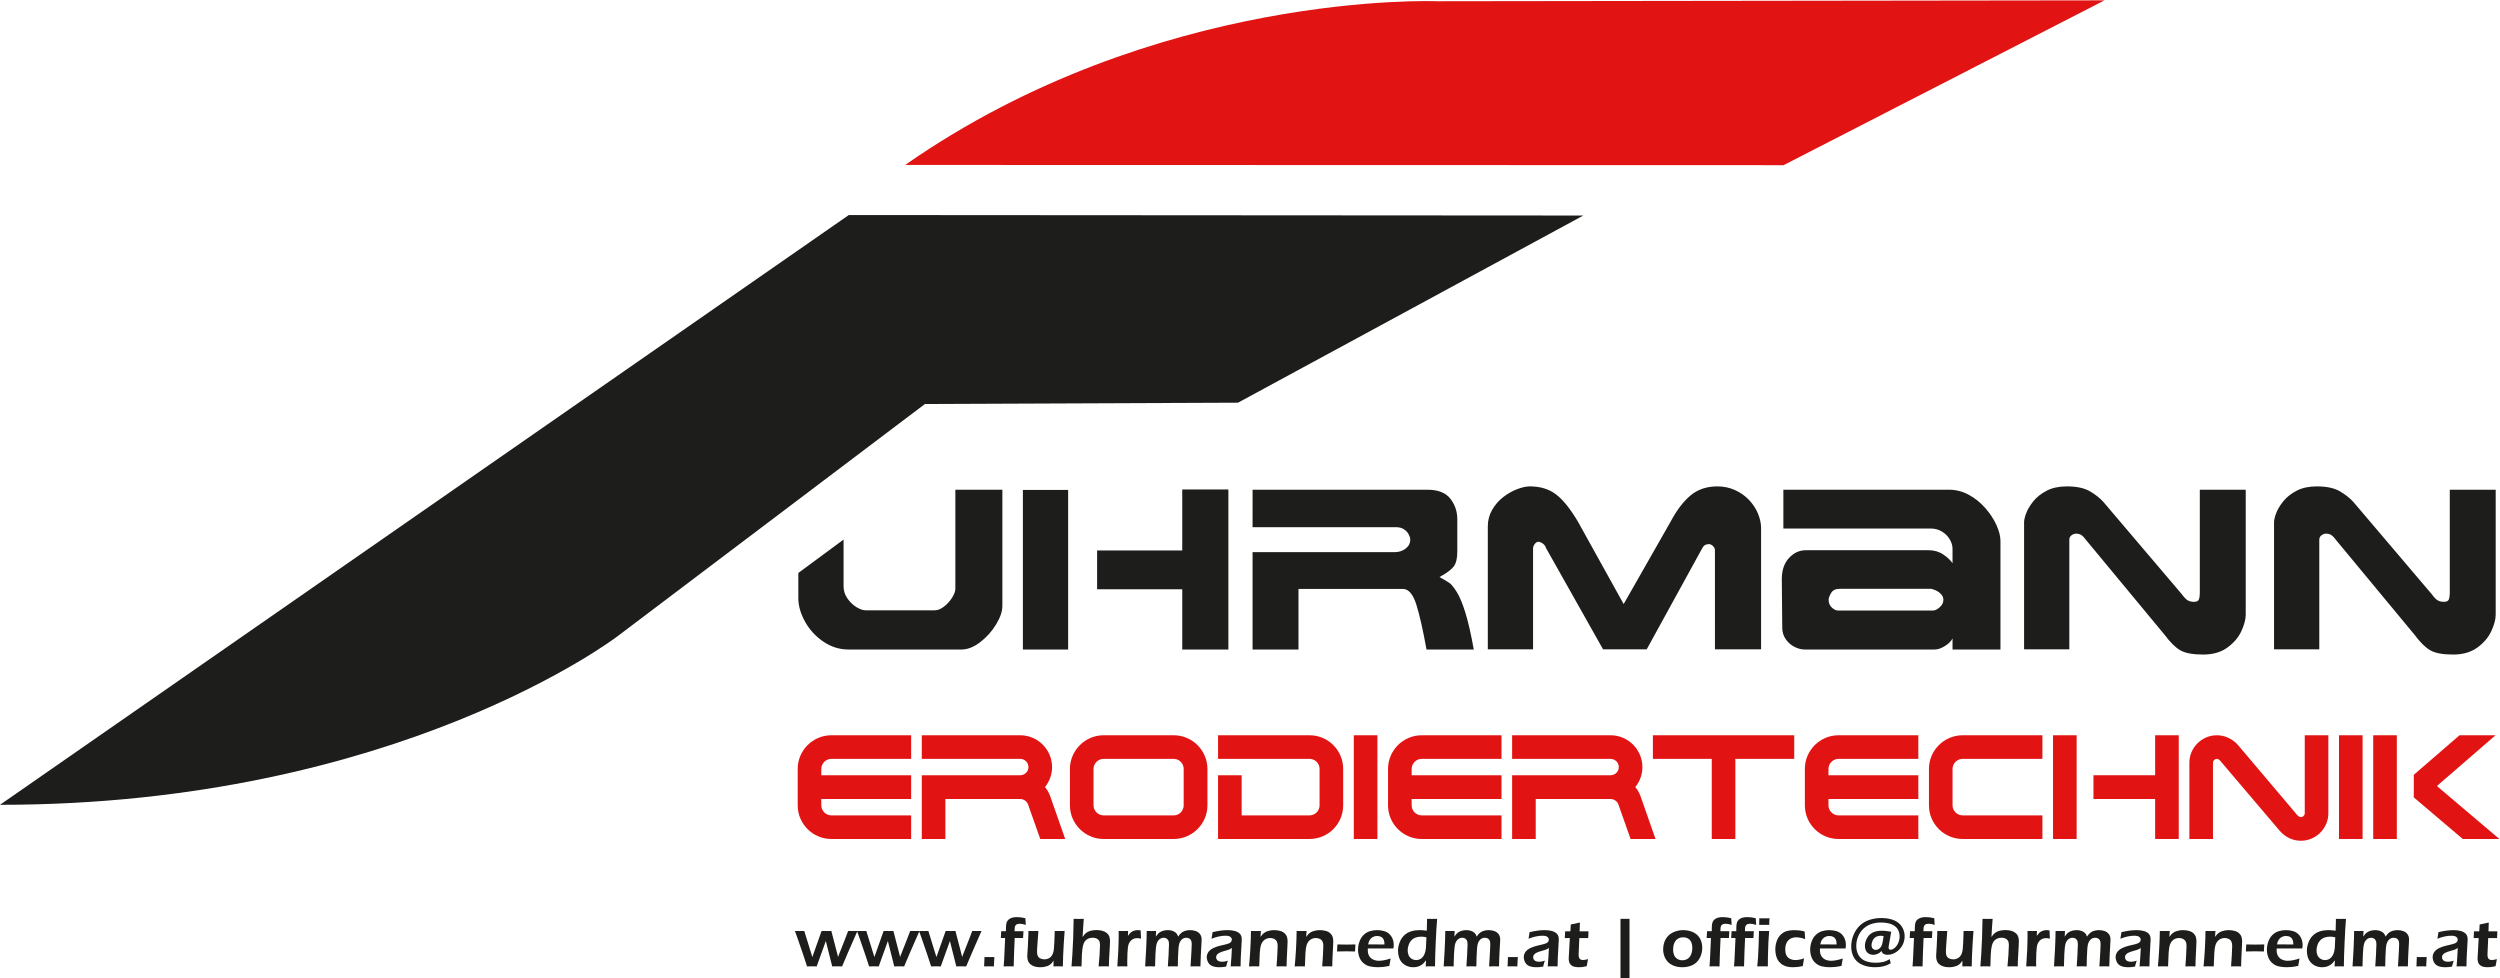 <?xml version="1.0" encoding="UTF-8" standalone="no"?>
<!-- Created with Inkscape (http://www.inkscape.org/) -->
<svg xmlns:inkscape="http://www.inkscape.org/namespaces/inkscape" xmlns:sodipodi="http://sodipodi.sourceforge.net/DTD/sodipodi-0.dtd" xmlns="http://www.w3.org/2000/svg" xmlns:svg="http://www.w3.org/2000/svg" version="1.1" id="svg2201" width="1060.295" height="414.86" viewBox="0 0 1060.294 414.86" sodipodi:docname="Logo_Erodiertechnik_Kontaktdaten.svg" inkscape:version="1.2.2 (b0a8486541, 2022-12-01)">
  <defs id="defs2205">
    <clipPath id="clipPath2217">
      <path d="M 0,595.276 H 841.89 V 0 H 0 Z" id="path2215"></path>
    </clipPath>
  </defs>
  <g id="g2209" inkscape:groupmode="layer" inkscape:label="Page 1" transform="matrix(1.333,0,0,-1.333,-16.17,588.083)">
    <g id="g2211">
      <g id="g2213" clip-path="url(#clipPath2217)">
        <g id="g2219" transform="translate(300.135,388.694)">
          <path d="M 0,0 279.467,-0.074 381.583,52.368 169.086,52.083 C 169.086,52.083 79.794,55.716 0,0" style="fill:#e21313;fill-opacity:1;fill-rule:nonzero;stroke:none" id="path2221"></path>
        </g>
        <g id="g2223" transform="translate(515.886,372.599)">
          <path d="m 0,0 -109.862,-59.548 -99.6,-0.414 -97.871,-73.933 c 0,0 -69.962,-53.595 -196.425,-53.595 L -233.699,0.155 Z" style="fill:#1d1d1b;fill-opacity:1;fill-rule:nonzero;stroke:none" id="path2225"></path>
        </g>
        <g id="g2227" transform="translate(806.181,245.611)">
          <path d="M 0,0 V 39.748 H -14.609 V 6.985 c 0,-0.923 -0.1,-1.638 -0.301,-2.144 -0.2,-0.511 -0.725,-0.764 -1.577,-0.764 -0.735,0 -1.373,0.149 -1.917,0.444 -0.544,0.294 -1.205,0.975 -1.985,2.04 l -24.855,29.252 c -1.088,1.228 -2.522,2.368 -4.307,3.42 -1.784,1.053 -4.248,1.577 -7.393,1.577 -2.484,0 -4.605,-0.453 -6.363,-1.363 -1.762,-0.91 -3.174,-2.021 -4.239,-3.332 -1.063,-1.315 -1.827,-2.578 -2.287,-3.796 -0.46,-1.217 -0.693,-2.179 -0.693,-2.888 v -40.458 h 14.398 v 34.855 c 0,0.612 0.237,1.091 0.709,1.435 0.473,0.343 0.933,0.515 1.383,0.515 0.683,0 1.257,-0.149 1.72,-0.444 0.46,-0.295 1.081,-0.962 1.862,-2.005 l 24.676,-29.783 c 1.775,-2.387 3.44,-4.022 5,-4.91 1.561,-0.887 3.958,-1.33 7.199,-1.33 3.142,0 5.735,0.751 7.782,2.25 2.044,1.503 3.52,3.252 4.43,5.25 C -0.457,-3.196 0,-1.467 0,0 m -80.895,-5.194 c 0.91,1.998 1.363,3.727 1.363,5.194 V 39.748 H -94.14 V 6.985 c 0,-0.923 -0.1,-1.638 -0.301,-2.144 -0.201,-0.511 -0.726,-0.764 -1.577,-0.764 -0.732,0 -1.37,0.149 -1.914,0.444 -0.544,0.294 -1.205,0.975 -1.985,2.04 l -24.858,29.252 c -1.085,1.228 -2.523,2.368 -4.307,3.42 -1.785,1.053 -4.249,1.577 -7.394,1.577 -2.48,0 -4.601,-0.453 -6.363,-1.363 -1.762,-0.91 -3.174,-2.021 -4.239,-3.332 -1.062,-1.315 -1.823,-2.578 -2.287,-3.796 -0.459,-1.217 -0.689,-2.179 -0.689,-2.888 v -40.458 h 14.394 v 34.855 c 0,0.612 0.237,1.091 0.71,1.435 0.473,0.343 0.932,0.515 1.382,0.515 0.687,0 1.26,-0.149 1.72,-0.444 0.46,-0.295 1.082,-0.962 1.862,-2.005 l 24.677,-29.783 c 1.774,-2.387 3.439,-4.022 5,-4.91 1.561,-0.887 3.96,-1.33 7.199,-1.33 3.144,0 5.738,0.751 7.781,2.25 2.044,1.503 3.524,3.252 4.434,5.25 m -91.925,-5.904 h 15.25 v 34.57 c 0,1.467 -0.421,3.131 -1.26,5 -0.839,1.868 -2.018,3.669 -3.53,5.408 -1.512,1.736 -3.261,3.148 -5.246,4.236 -1.985,1.088 -4.09,1.632 -6.312,1.632 h -52.724 V 27.41 h 46.769 c 1.418,0 2.658,-0.331 3.721,-0.991 1.065,-0.661 1.884,-1.49 2.464,-2.491 0.58,-1.003 0.868,-1.985 0.868,-2.953 v -4.631 c -0.589,0.923 -1.558,1.846 -2.905,2.769 -1.347,0.92 -2.921,1.383 -4.718,1.383 h -39.071 c -2.034,0 -3.812,-0.823 -5.337,-2.465 -1.526,-1.645 -2.287,-3.895 -2.287,-6.755 0,-0.214 0.017,-2.234 0.052,-6.065 0.036,-3.828 0.065,-6.995 0.088,-9.502 0.026,-1.298 0.392,-2.471 1.101,-3.51 0.709,-1.04 1.625,-1.849 2.746,-2.429 1.124,-0.58 2.241,-0.868 3.352,-0.868 h 41.309 c 0.968,0 2.056,0.372 3.261,1.117 1.204,0.745 2.007,1.555 2.409,2.429 z m -2.905,15.813 c 0,-0.874 -0.392,-1.661 -1.172,-2.357 -0.781,-0.697 -1.5,-1.046 -2.163,-1.046 h -30.137 c -0.686,0 -1.367,0.32 -2.04,0.958 -0.674,0.638 -1.01,1.477 -1.01,2.516 0,0.496 0.259,1.195 0.78,2.092 0.521,0.897 1.441,1.348 2.766,1.348 h 28.828 c 0.424,0 0.984,-0.159 1.684,-0.48 0.696,-0.317 1.282,-0.745 1.755,-1.276 0.473,-0.531 0.709,-1.117 0.709,-1.755 m -72.689,-15.742 h 14.68 v 38.54 c 0,1.49 -0.324,3.028 -0.975,4.612 -0.651,1.583 -1.603,3.037 -2.853,4.362 -1.253,1.321 -2.749,2.374 -4.485,3.154 -1.739,0.781 -3.601,1.169 -5.586,1.169 -3.381,0 -6.218,-0.952 -8.511,-2.853 -2.293,-1.904 -4.407,-4.676 -6.347,-8.316 L -277.453,3.368 -291.99,29.57 c -2.435,4.116 -4.77,7.017 -7.004,8.705 -2.231,1.69 -5.004,2.535 -8.313,2.535 -1.16,0 -2.52,-0.301 -4.077,-0.903 -1.561,-0.603 -3.038,-1.448 -4.434,-2.536 -1.395,-1.088 -2.552,-2.429 -3.474,-4.022 -0.923,-1.597 -1.383,-3.342 -1.383,-5.23 v -39.146 h 14.394 v 32.018 c 0,0.518 0.179,1.017 0.535,1.49 0.353,0.473 0.754,0.709 1.204,0.709 0.188,0 0.454,-0.078 0.797,-0.233 0.343,-0.152 0.667,-0.382 0.975,-0.69 0.307,-0.307 0.508,-0.66 0.602,-1.062 l 18.155,-32.232 h 13.899 l 17.623,32.089 c 0.424,0.92 1.159,1.383 2.199,1.383 0.379,0 0.784,-0.197 1.224,-0.586 0.437,-0.388 0.654,-0.845 0.654,-1.363 z m -91.763,-0.071 h 15.033 c -0.897,4.981 -1.794,8.915 -2.695,11.794 -0.897,2.882 -1.807,5.055 -2.73,6.519 -0.919,1.464 -1.696,2.419 -2.321,2.869 -0.625,0.447 -1.684,1.072 -3.174,1.875 2.293,1.257 3.811,2.384 4.556,3.391 0.745,1.004 1.118,2.571 1.118,4.702 v 10.292 c 0,2.506 -0.745,4.702 -2.235,6.583 -1.49,1.879 -3.912,2.821 -7.267,2.821 h -55.632 V 27.834 h 45.596 c 1.04,0 1.898,-0.223 2.572,-0.674 0.673,-0.45 1.175,-0.987 1.506,-1.612 0.33,-0.629 0.498,-1.176 0.498,-1.649 0,-1.182 -0.498,-2.147 -1.489,-2.892 -0.995,-0.744 -2.118,-1.117 -3.368,-1.117 h -45.315 v -30.988 h 14.608 V 8.19 h 33.187 c 1.82,0 3.248,-1.645 4.291,-4.935 1.04,-3.294 2.128,-8.077 3.261,-14.353 M -540.05,13.258 V 5.246 c 0,-2.409 0.709,-4.896 2.127,-7.461 1.419,-2.565 3.365,-4.686 5.836,-6.367 2.467,-1.677 5.146,-2.516 8.028,-2.516 h 35.849 c 1.985,0 3.993,0.78 6.027,2.341 2.033,1.558 3.717,3.44 5.051,5.635 1.338,2.199 2.005,4.162 2.005,5.888 v 36.982 h -14.961 V 8.226 c 0,-0.781 -0.344,-1.72 -1.03,-2.818 -0.687,-1.101 -1.542,-2.047 -2.572,-2.837 -1.026,-0.793 -2.001,-1.188 -2.924,-1.188 h -22.018 c -0.851,0 -1.826,0.337 -2.927,1.01 -1.098,0.674 -2.056,1.597 -2.869,2.766 -0.816,1.169 -1.224,2.451 -1.224,3.847 v 14.877 z m 85.843,26.419 h -14.395 v -50.775 h 14.395 z m 36.309,-19.252 h -27.089 V 8.083 h 27.089 v -19.181 h 14.679 v 50.917 h -14.679 z" style="fill:#1d1d1b;fill-opacity:1;fill-rule:nonzero;stroke:none" id="path2229"></path>
        </g>
        <g id="g2231" transform="translate(302.031,174.234)">
          <path d="M 0,0 H -25.397 C -31.264,0 -36.1,4.788 -36.1,10.703 v 11.595 c 0,5.915 4.836,10.703 10.703,10.703 H 0 V 25.49 h -25.397 c -1.737,0 -3.192,-1.455 -3.192,-3.192 V 20.28 H 0 v -7.558 h -28.589 v -2.019 c 0,-1.737 1.455,-3.191 3.192,-3.191 L 0,7.512 Z" style="fill:#e21313;fill-opacity:1;fill-rule:nonzero;stroke:none" id="path2233"></path>
        </g>
        <g id="g2235" transform="translate(351.041,174.234)">
          <path d="m 0,0 h -7.933 l -3.897,11.031 c -0.375,0.987 -1.408,1.691 -2.487,1.691 H -38.118 V 0 h -7.511 v 20.28 h 31.312 c 1.455,0 2.628,1.174 2.628,2.582 0,1.454 -1.173,2.628 -2.628,2.628 h -31.312 v 7.511 h 31.312 c 5.586,0 10.139,-4.553 10.139,-10.139 0,-2.395 -0.845,-4.601 -2.253,-6.338 0.751,-0.892 1.314,-1.925 1.69,-3.004 z" style="fill:#e21313;fill-opacity:1;fill-rule:nonzero;stroke:none" id="path2237"></path>
        </g>
        <g id="g2239" transform="translate(388.739,196.532)">
          <path d="M 0,0 C 0,1.737 -1.408,3.192 -3.145,3.192 H -25.49 c -1.738,0 -3.192,-1.455 -3.192,-3.192 v -11.595 c 0,-1.737 1.454,-3.192 3.192,-3.192 h 22.345 c 1.737,0 3.145,1.455 3.145,3.192 z m 7.558,-11.595 c 0,-5.868 -4.835,-10.703 -10.703,-10.703 H -25.49 c -5.868,0 -10.703,4.835 -10.703,10.703 V 0 c 0,5.868 4.835,10.703 10.703,10.703 H -3.145 C 2.723,10.703 7.558,5.868 7.558,0 Z" style="fill:#e21313;fill-opacity:1;fill-rule:nonzero;stroke:none" id="path2241"></path>
        </g>
        <g id="g2243" transform="translate(439.486,184.938)">
          <path d="m 0,0 c 0,-5.915 -4.788,-10.703 -10.703,-10.703 h -29.105 v 20.28 h 7.511 V -3.192 h 21.594 c 1.737,0 3.192,1.408 3.192,3.192 v 11.595 c 0,1.784 -1.455,3.192 -3.192,3.192 h -29.105 v 7.511 h 29.105 C -4.788,22.298 0,17.51 0,11.595 Z" style="fill:#e21313;fill-opacity:1;fill-rule:nonzero;stroke:none" id="path2245"></path>
        </g>
        <path d="m 450.379,174.234 h -7.512 v 33.001 h 7.512 z" style="fill:#e21313;fill-opacity:1;fill-rule:nonzero;stroke:none" id="path2247"></path>
        <g id="g2249" transform="translate(489.859,174.234)">
          <path d="M 0,0 H -25.397 C -31.264,0 -36.1,4.788 -36.1,10.703 v 11.595 c 0,5.915 4.836,10.703 10.703,10.703 H 0 V 25.49 h -25.397 c -1.737,0 -3.192,-1.455 -3.192,-3.192 V 20.28 H 0 v -7.558 h -28.589 v -2.019 c 0,-1.737 1.455,-3.191 3.192,-3.191 L 0,7.512 Z" style="fill:#e21313;fill-opacity:1;fill-rule:nonzero;stroke:none" id="path2251"></path>
        </g>
        <g id="g2253" transform="translate(538.869,174.234)">
          <path d="m 0,0 h -7.933 l -3.897,11.031 c -0.375,0.987 -1.408,1.691 -2.488,1.691 h -23.8 V 0 h -7.511 v 20.28 h 31.311 c 1.456,0 2.63,1.174 2.63,2.582 0,1.454 -1.174,2.628 -2.63,2.628 h -31.311 v 7.511 h 31.311 c 5.586,0 10.14,-4.553 10.14,-10.139 0,-2.395 -0.845,-4.601 -2.254,-6.338 0.752,-0.892 1.315,-1.925 1.691,-3.004 z" style="fill:#e21313;fill-opacity:1;fill-rule:nonzero;stroke:none" id="path2255"></path>
        </g>
        <g id="g2257" transform="translate(582.998,199.724)">
          <path d="m 0,0 h -18.731 v -25.49 h -7.511 V 0 h -18.73 V 7.511 H 0 Z" style="fill:#e21313;fill-opacity:1;fill-rule:nonzero;stroke:none" id="path2259"></path>
        </g>
        <g id="g2261" transform="translate(622.479,174.234)">
          <path d="M 0,0 H -25.396 C -31.264,0 -36.1,4.788 -36.1,10.703 v 11.595 c 0,5.915 4.836,10.703 10.704,10.703 H 0 V 25.49 h -25.396 c -1.737,0 -3.193,-1.455 -3.193,-3.192 V 20.28 H 0 v -7.558 h -28.589 v -2.019 c 0,-1.737 1.456,-3.191 3.193,-3.191 L 0,7.512 Z" style="fill:#e21313;fill-opacity:1;fill-rule:nonzero;stroke:none" id="path2263"></path>
        </g>
        <g id="g2265" transform="translate(661.96,174.234)">
          <path d="M 0,0 H -25.396 C -31.264,0 -36.1,4.788 -36.1,10.703 v 11.595 c 0,5.915 4.836,10.703 10.704,10.703 H 0 V 25.49 h -25.396 c -1.737,0 -3.193,-1.455 -3.193,-3.192 V 10.703 c 0,-1.737 1.456,-3.191 3.193,-3.191 H 0 Z" style="fill:#e21313;fill-opacity:1;fill-rule:nonzero;stroke:none" id="path2267"></path>
        </g>
        <g id="g2269" transform="translate(705.337,174.234)">
          <path d="M 0,0 H -7.51 V 12.722 H -27.133 V 20.28 H -7.51 V 33.001 H 0 Z m -32.485,0 h -7.51 v 33.001 h 7.51 z" style="fill:#e21313;fill-opacity:1;fill-rule:nonzero;stroke:none" id="path2271"></path>
        </g>
        <g id="g2273" transform="translate(752.938,182.403)">
          <path d="m 0,0 c 0,-4.788 -3.943,-8.732 -8.731,-8.732 -2.676,0 -5.071,1.221 -6.76,3.192 l -18.872,22.204 c -0.187,0.236 -0.374,0.423 -0.61,0.517 -0.187,0.094 -0.328,0.14 -0.516,0.14 -0.657,0 -1.221,-0.563 -1.221,-1.22 v -24.27 h -7.51 v 24.27 c 0,4.788 3.942,8.732 8.731,8.732 2.676,0 5.117,-1.221 6.807,-3.192 L -9.858,-0.61 c 0.281,-0.282 0.657,-0.611 1.127,-0.611 0.657,0 1.221,0.564 1.221,1.221 V 24.833 H 0 Z" style="fill:#e21313;fill-opacity:1;fill-rule:nonzero;stroke:none" id="path2275"></path>
        </g>
        <path d="m 763.831,174.234 h -7.51 v 33.001 h 7.51 z" style="fill:#e21313;fill-opacity:1;fill-rule:nonzero;stroke:none" id="path2277"></path>
        <g id="g2279" transform="translate(807.349,174.234)">
          <path d="m 0,0 h -11.643 l -15.585,13.238 v 7.183 l 14.553,12.58 H -1.221 L -19.716,16.993 v -0.281 z m -32.627,0 h -7.51 v 33.001 h 7.51 z" style="fill:#e21313;fill-opacity:1;fill-rule:nonzero;stroke:none" id="path2281"></path>
        </g>
        <g id="g2283" transform="translate(268.911,133.696)">
          <path d="m 0,0 -1.298,3.935 -1.864,5.409 -0.699,1.928 c 0.568,-0.014 1.088,-0.022 1.56,-0.022 0.449,0 0.922,0.008 1.416,0.022 l 2.564,-8.307 2.939,8.307 c 0.555,-0.014 1.084,-0.022 1.587,-0.022 0.533,0 1.04,0.008 1.521,0.022 L 9.629,3.946 C 9.651,3.835 9.729,3.51 9.862,2.971 l 0.255,0.731 c 0.007,0.015 0.077,0.189 0.211,0.521 l 1.719,4.356 1.021,2.693 c 0.561,-0.014 1.045,-0.022 1.452,-0.022 0.332,0 0.834,0.008 1.506,0.022 L 12.979,4.312 C 12.322,2.819 11.713,1.382 11.152,0 10.531,0.015 10.043,0.022 9.688,0.022 9.319,0.022 8.757,0.015 8.003,0 L 5.972,8.069 C 5.861,7.781 5.64,7.168 5.308,6.229 L 3.06,0 C 2.431,0.015 1.955,0.022 1.63,0.022 1.268,0.022 0.724,0.015 0,0" style="fill:#1d1d1b;fill-opacity:1;fill-rule:nonzero;stroke:none" id="path2285"></path>
        </g>
        <g id="g2287" transform="translate(288.652,133.696)">
          <path d="m 0,0 -1.298,3.935 -1.864,5.409 -0.699,1.928 c 0.568,-0.014 1.088,-0.022 1.56,-0.022 0.449,0 0.922,0.008 1.416,0.022 l 2.564,-8.307 2.939,8.307 c 0.555,-0.014 1.084,-0.022 1.587,-0.022 0.533,0 1.04,0.008 1.521,0.022 L 9.629,3.946 C 9.651,3.835 9.729,3.51 9.862,2.971 l 0.255,0.731 c 0.007,0.015 0.077,0.189 0.211,0.521 l 1.719,4.356 1.021,2.693 c 0.561,-0.014 1.045,-0.022 1.452,-0.022 0.332,0 0.834,0.008 1.506,0.022 L 12.979,4.312 C 12.322,2.819 11.713,1.382 11.152,0 10.531,0.015 10.043,0.022 9.688,0.022 9.319,0.022 8.757,0.015 8.003,0 L 5.972,8.069 C 5.861,7.781 5.64,7.168 5.308,6.229 L 3.06,0 C 2.431,0.015 1.955,0.022 1.63,0.022 1.268,0.022 0.724,0.015 0,0" style="fill:#1d1d1b;fill-opacity:1;fill-rule:nonzero;stroke:none" id="path2289"></path>
        </g>
        <g id="g2291" transform="translate(308.392,133.696)">
          <path d="m 0,0 -1.298,3.935 -1.864,5.409 -0.699,1.928 c 0.568,-0.014 1.088,-0.022 1.56,-0.022 0.449,0 0.922,0.008 1.416,0.022 l 2.564,-8.307 2.939,8.307 c 0.555,-0.014 1.084,-0.022 1.587,-0.022 0.533,0 1.04,0.008 1.521,0.022 L 9.629,3.946 C 9.651,3.835 9.729,3.51 9.862,2.971 l 0.255,0.731 c 0.007,0.015 0.077,0.189 0.211,0.521 l 1.719,4.356 1.021,2.693 c 0.561,-0.014 1.045,-0.022 1.452,-0.022 0.332,0 0.834,0.008 1.506,0.022 L 12.979,4.312 C 12.322,2.819 11.713,1.382 11.152,0 10.531,0.015 10.043,0.022 9.688,0.022 9.319,0.022 8.757,0.015 8.003,0 L 5.972,8.069 C 5.861,7.781 5.64,7.168 5.308,6.229 L 3.06,0 C 2.431,0.015 1.955,0.022 1.63,0.022 1.268,0.022 0.724,0.015 0,0" style="fill:#1d1d1b;fill-opacity:1;fill-rule:nonzero;stroke:none" id="path2293"></path>
        </g>
        <g id="g2295" transform="translate(325.247,133.696)">
          <path d="M 0,0 C 0.029,0.532 0.07,1.525 0.122,2.981 L 1.807,2.959 c 0.148,0 0.631,0.008 1.452,0.022 C 3.222,2.442 3.192,1.899 3.17,1.353 L 3.104,0 1.651,0.022 C 1.592,0.022 1.042,0.015 0,0" style="fill:#1d1d1b;fill-opacity:1;fill-rule:nonzero;stroke:none" id="path2297"></path>
        </g>
        <g id="g2299" transform="translate(331.465,133.696)">
          <path d="m 0,0 0.133,1.829 0.333,7.204 h -1.375 c 0.022,0.222 0.046,0.582 0.072,1.081 0.026,0.499 0.043,0.863 0.05,1.092 H 0.72 v 0.443 c 0,0.79 0.034,1.395 0.1,1.813 0.067,0.417 0.19,0.759 0.371,1.024 0.182,0.267 0.436,0.497 0.765,0.694 0.329,0.195 0.689,0.328 1.081,0.398 0.392,0.07 0.794,0.106 1.208,0.106 0.842,0 1.733,-0.119 2.672,-0.355 0.021,-0.827 0.062,-1.537 0.121,-2.128 -0.709,0.251 -1.356,0.377 -1.939,0.377 -0.229,0 -0.44,-0.028 -0.632,-0.083 C 4.274,13.439 4.118,13.363 3.996,13.268 3.874,13.172 3.772,13.046 3.691,12.891 3.609,12.735 3.554,12.553 3.524,12.342 3.495,12.132 3.48,11.89 3.48,11.616 l 10e-4,-0.41 H 6.307 C 6.262,10.696 6.218,9.972 6.174,9.033 H 3.515 C 3.372,6.093 3.263,3.081 3.187,0 2.516,0.015 1.981,0.022 1.583,0.022 1.177,0.022 0.649,0.015 0,0" style="fill:#1d1d1b;fill-opacity:1;fill-rule:nonzero;stroke:none" id="path2301"></path>
        </g>
        <g id="g2303" transform="translate(350.299,133.696)">
          <path d="M 0,0 C -0.651,0.015 -1.15,0.022 -1.497,0.022 -1.934,0.022 -2.429,0.015 -2.983,0 l 0.02,1.84 C -3.17,1.529 -3.351,1.28 -3.506,1.092 -3.662,0.903 -3.865,0.719 -4.116,0.537 -4.367,0.356 -4.641,0.212 -4.936,0.105 -5.231,-0.002 -5.569,-0.091 -5.95,-0.161 -6.33,-0.23 -6.734,-0.266 -7.163,-0.266 c -0.828,0 -1.548,0.12 -2.161,0.36 -0.613,0.24 -1.099,0.604 -1.457,1.092 -0.359,0.488 -0.537,1.186 -0.537,2.095 v 0.233 l 0.179,2.859 0.168,3.769 c 0.008,0.302 0.012,0.679 0.012,1.13 0.701,-0.014 1.251,-0.022 1.649,-0.022 0.42,0 0.93,0.008 1.527,0.022 L -8.151,6.218 C -8.174,5.826 -8.19,5.496 -8.202,5.227 -8.212,4.956 -8.218,4.763 -8.218,4.645 c 0,-0.533 0.079,-0.974 0.238,-1.326 0.159,-0.35 0.436,-0.619 0.83,-0.803 0.395,-0.185 0.818,-0.277 1.268,-0.277 0.428,0 0.835,0.081 1.218,0.243 0.347,0.149 0.644,0.356 0.892,0.622 0.247,0.265 0.456,0.624 0.626,1.075 0.125,0.325 0.221,0.775 0.287,1.352 0.052,0.406 0.1,1.105 0.144,2.095 0.061,1.197 0.104,2.412 0.127,3.646 0.732,-0.014 1.291,-0.022 1.675,-0.022 0.437,0 0.929,0.008 1.476,0.022 C 0.475,10.216 0.383,8.895 0.287,7.31 0.191,5.725 0.125,4.417 0.088,3.386 0.052,2.355 0.022,1.227 0,0" style="fill:#1d1d1b;fill-opacity:1;fill-rule:nonzero;stroke:none" id="path2305"></path>
        </g>
        <g id="g2307" transform="translate(353.046,133.696)">
          <path d="m 0,0 0.265,3.603 0.264,5.153 0.155,6.374 c 0.65,-0.016 1.191,-0.023 1.62,-0.023 0.562,0 1.098,0.007 1.609,0.023 L 3.712,12.491 C 3.668,11.842 3.609,10.796 3.535,9.354 c 0.236,0.356 0.434,0.622 0.592,0.799 0.16,0.177 0.337,0.341 0.533,0.493 0.195,0.152 0.397,0.279 0.604,0.382 0.207,0.104 0.449,0.197 0.726,0.278 0.277,0.081 0.586,0.144 0.926,0.188 0.339,0.044 0.687,0.067 1.042,0.067 0.613,0 1.202,-0.071 1.768,-0.211 0.565,-0.14 1.053,-0.377 1.463,-0.709 0.41,-0.332 0.691,-0.723 0.843,-1.169 0.151,-0.448 0.227,-0.915 0.227,-1.403 0,-0.318 -0.019,-0.813 -0.056,-1.485 L 11.934,1.74 C 11.912,1.237 11.9,0.657 11.9,0 11.303,0.015 10.775,0.022 10.317,0.022 9.823,0.022 9.258,0.015 8.624,0 8.726,0.872 8.826,2.062 8.925,3.569 9.024,5.076 9.073,6.147 9.073,6.783 9.073,7.367 8.979,7.823 8.791,8.152 8.603,8.481 8.326,8.725 7.961,8.884 7.596,9.043 7.196,9.122 6.761,9.122 6.2,9.122 5.706,9.022 5.278,8.823 4.865,8.631 4.518,8.343 4.238,7.958 4.009,7.641 3.817,7.187 3.663,6.595 3.5,5.975 3.382,5.014 3.309,3.713 3.271,3.085 3.229,1.848 3.185,0 2.6,0.015 2.097,0.022 1.675,0.022 1.276,0.022 0.717,0.015 0,0" style="fill:#1d1d1b;fill-opacity:1;fill-rule:nonzero;stroke:none" id="path2309"></path>
        </g>
        <g id="g2311" transform="translate(367.632,133.696)">
          <path d="M 0,0 0.321,5.265 0.41,8.324 c 0.014,0.628 0.022,1.26 0.022,1.896 0,0.11 -0.008,0.461 -0.022,1.052 0.687,-0.014 1.193,-0.022 1.518,-0.022 0.377,0 0.876,0.008 1.497,0.022 L 3.37,9.71 c 0.28,0.398 0.521,0.696 0.72,0.892 0.2,0.196 0.423,0.364 0.671,0.504 0.247,0.14 0.522,0.248 0.825,0.322 0.303,0.073 0.614,0.11 0.932,0.11 0.295,0 0.598,-0.037 0.908,-0.11 0,-0.688 0.033,-1.56 0.1,-2.616 C 7.09,8.93 6.695,8.989 6.34,8.989 5.911,8.989 5.533,8.925 5.204,8.795 4.875,8.666 4.579,8.47 4.317,8.208 4.055,7.945 3.838,7.622 3.668,7.238 3.528,6.928 3.425,6.524 3.358,6.029 3.301,5.646 3.252,4.988 3.212,4.057 3.172,3.126 3.153,2.209 3.153,1.308 3.153,0.961 3.164,0.524 3.186,0 2.624,0.015 2.109,0.022 1.643,0.022 1.184,0.022 0.636,0.015 0,0" style="fill:#1d1d1b;fill-opacity:1;fill-rule:nonzero;stroke:none" id="path2313"></path>
        </g>
        <g id="g2315" transform="translate(376.477,133.696)">
          <path d="m 0,0 c 0.104,1.256 0.212,3.133 0.327,5.631 0.114,2.497 0.172,4.378 0.172,5.641 0.627,-0.014 1.137,-0.022 1.529,-0.022 0.451,0 0.938,0.008 1.464,0.022 L 3.406,9.488 c 0.237,0.347 0.452,0.63 0.648,0.848 0.196,0.218 0.449,0.419 0.759,0.603 0.311,0.185 0.675,0.332 1.092,0.439 0.417,0.106 0.847,0.16 1.291,0.16 0.332,0 0.654,-0.031 0.964,-0.094 0.31,-0.063 0.592,-0.151 0.847,-0.266 0.255,-0.115 0.473,-0.245 0.654,-0.393 0.181,-0.148 0.335,-0.312 0.46,-0.494 0.126,-0.181 0.262,-0.448 0.41,-0.803 0.163,0.258 0.312,0.475 0.449,0.649 0.137,0.173 0.319,0.352 0.549,0.537 0.228,0.184 0.484,0.34 0.764,0.466 0.281,0.125 0.597,0.223 0.948,0.294 0.351,0.069 0.715,0.104 1.092,0.104 0.642,0 1.248,-0.104 1.817,-0.315 0.569,-0.211 1.016,-0.543 1.341,-0.998 0.325,-0.454 0.488,-1.018 0.488,-1.69 0,-0.355 -0.026,-0.876 -0.077,-1.563 C 17.851,6.284 17.789,5.163 17.715,3.607 17.642,2.053 17.602,0.85 17.595,0 c -0.54,0.015 -1.018,0.022 -1.432,0.022 -0.488,0 -1.062,-0.007 -1.72,-0.022 0.066,0.953 0.129,1.951 0.189,2.992 l 0.134,2.539 c 0.037,0.643 0.055,1.186 0.055,1.629 0,0.527 -0.083,0.927 -0.25,1.198 -0.166,0.272 -0.377,0.465 -0.632,0.58 -0.254,0.116 -0.541,0.173 -0.859,0.173 -0.332,0 -0.634,-0.063 -0.904,-0.189 C 11.907,8.796 11.655,8.591 11.422,8.31 11.189,8.027 11.01,7.698 10.885,7.323 10.759,6.948 10.667,6.423 10.609,5.747 10.55,5.071 10.503,4.183 10.467,3.081 L 10.39,0 C 9.776,0.015 9.265,0.022 8.858,0.022 8.451,0.022 7.908,0.015 7.227,0 7.278,0.569 7.352,1.732 7.448,3.491 7.543,5.25 7.591,6.436 7.591,7.05 7.591,7.374 7.565,7.649 7.514,7.875 7.462,8.101 7.357,8.314 7.198,8.518 7.039,8.721 6.853,8.871 6.639,8.967 6.425,9.063 6.177,9.111 5.896,9.111 5.379,9.111 4.925,8.941 4.534,8.602 4.143,8.261 3.856,7.807 3.676,7.238 3.495,6.669 3.364,5.562 3.283,3.918 3.203,2.274 3.162,0.968 3.162,0 2.484,0.015 1.972,0.022 1.625,0.022 1.235,0.022 0.693,0.015 0,0" style="fill:#1d1d1b;fill-opacity:1;fill-rule:nonzero;stroke:none" id="path2317"></path>
        </g>
        <g id="g2319" transform="translate(397.592,142.497)">
          <path d="M 0,0 C 0.104,0.532 0.168,0.905 0.194,1.119 0.22,1.334 0.266,1.658 0.333,2.095 1.337,2.331 2.224,2.497 2.993,2.594 3.761,2.689 4.504,2.737 5.221,2.737 6.033,2.737 6.779,2.644 7.459,2.455 8.139,2.267 8.671,1.966 9.056,1.552 9.439,1.138 9.632,0.543 9.632,-0.232 9.632,-0.654 9.573,-1.728 9.456,-3.453 9.338,-5.179 9.269,-6.961 9.247,-8.801 c -0.562,0.015 -1.08,0.023 -1.553,0.023 -0.452,0 -0.981,-0.008 -1.587,-0.023 0.098,0.894 0.176,1.929 0.236,3.104 l 0.145,2.759 C 6.208,-3.122 5.993,-3.252 5.845,-3.325 5.697,-3.399 5.531,-3.468 5.346,-3.53 5.161,-3.593 4.835,-3.689 4.37,-3.818 3.904,-3.948 3.53,-4.061 3.249,-4.156 2.968,-4.253 2.715,-4.361 2.489,-4.483 2.264,-4.605 2.073,-4.742 1.918,-4.894 1.763,-5.045 1.65,-5.204 1.58,-5.37 1.509,-5.536 1.474,-5.716 1.474,-5.908 c 0,-0.31 0.09,-0.578 0.272,-0.804 0.181,-0.225 0.408,-0.382 0.681,-0.471 0.274,-0.088 0.595,-0.132 0.965,-0.132 0.236,0 0.485,0.018 0.748,0.055 0.262,0.036 0.615,0.129 1.058,0.277 C 5.043,-7.404 4.862,-8.032 4.655,-8.867 4.13,-8.956 3.713,-9.012 3.403,-9.033 3.092,-9.056 2.804,-9.066 2.538,-9.066 c -0.931,0 -1.696,0.125 -2.294,0.377 -0.598,0.251 -1.04,0.649 -1.325,1.196 -0.284,0.547 -0.426,1.097 -0.426,1.651 0,0.319 0.055,0.632 0.166,0.943 0.111,0.31 0.274,0.594 0.488,0.853 0.214,0.259 0.492,0.508 0.832,0.748 0.34,0.24 0.832,0.473 1.475,0.698 0.643,0.226 1.493,0.454 2.55,0.682 0.282,0.06 0.574,0.132 0.877,0.217 0.303,0.085 0.545,0.168 0.726,0.249 0.182,0.081 0.338,0.186 0.472,0.316 0.132,0.129 0.231,0.264 0.294,0.405 0.062,0.139 0.094,0.284 0.094,0.431 0,0.289 -0.094,0.532 -0.283,0.733 C 5.995,0.632 5.751,0.771 5.452,0.848 5.152,0.926 4.821,0.964 4.459,0.964 3.113,0.964 1.627,0.643 0,0" style="fill:#1d1d1b;fill-opacity:1;fill-rule:nonzero;stroke:none" id="path2321"></path>
        </g>
        <g id="g2323" transform="translate(409.53,133.696)">
          <path d="m 0,0 c 0.169,1.678 0.31,3.562 0.424,5.652 0.114,2.092 0.179,3.965 0.193,5.62 0.681,-0.014 1.224,-0.022 1.632,-0.022 0.48,0 0.991,0.008 1.531,0.022 L 3.656,9.388 c 0.229,0.325 0.431,0.584 0.604,0.776 0.174,0.192 0.396,0.381 0.666,0.565 0.269,0.185 0.558,0.333 0.865,0.444 0.306,0.11 0.649,0.199 1.03,0.265 0.381,0.067 0.778,0.1 1.192,0.1 0.658,0 1.288,-0.083 1.89,-0.249 0.602,-0.166 1.088,-0.431 1.458,-0.793 C 11.73,10.135 11.975,9.739 12.093,9.311 12.211,8.882 12.27,8.428 12.27,7.947 12.27,7.748 12.259,7.43 12.237,6.994 L 12.008,2.15 C 11.979,1.478 11.96,0.761 11.953,0 11.369,0.015 10.869,0.022 10.455,0.022 9.892,0.022 9.326,0.015 8.756,0 8.815,0.643 8.89,1.764 8.979,3.364 9.068,4.964 9.112,6.022 9.112,6.539 9.112,7.123 9.02,7.593 8.835,7.947 8.651,8.302 8.365,8.571 7.977,8.756 7.59,8.941 7.17,9.033 6.72,9.033 6.277,9.033 5.864,8.948 5.48,8.778 5.096,8.608 4.764,8.361 4.483,8.036 4.187,7.703 3.959,7.293 3.796,6.806 3.626,6.288 3.501,5.435 3.42,4.245 3.346,3.188 3.286,1.773 3.242,0 2.672,0.015 2.157,0.022 1.699,0.022 1.232,0.022 0.666,0.015 0,0" style="fill:#1d1d1b;fill-opacity:1;fill-rule:nonzero;stroke:none" id="path2325"></path>
        </g>
        <g id="g2327" transform="translate(424.06,133.696)">
          <path d="m 0,0 c 0.169,1.678 0.311,3.562 0.425,5.652 0.113,2.092 0.178,3.965 0.192,5.62 0.681,-0.014 1.225,-0.022 1.632,-0.022 0.48,0 0.991,0.008 1.531,0.022 L 3.656,9.388 c 0.23,0.325 0.431,0.584 0.605,0.776 0.174,0.192 0.395,0.381 0.665,0.565 0.269,0.185 0.558,0.333 0.865,0.444 0.307,0.11 0.649,0.199 1.03,0.265 0.381,0.067 0.779,0.1 1.193,0.1 0.657,0 1.287,-0.083 1.889,-0.249 0.603,-0.166 1.088,-0.431 1.458,-0.793 0.369,-0.361 0.614,-0.757 0.732,-1.185 0.118,-0.429 0.178,-0.883 0.178,-1.364 0,-0.199 -0.012,-0.517 -0.034,-0.953 L 12.008,2.15 C 11.979,1.478 11.961,0.761 11.953,0 11.369,0.015 10.869,0.022 10.455,0.022 9.893,0.022 9.326,0.015 8.757,0 8.815,0.643 8.891,1.764 8.979,3.364 9.068,4.964 9.112,6.022 9.112,6.539 9.112,7.123 9.021,7.593 8.836,7.947 8.651,8.302 8.365,8.571 7.978,8.756 7.59,8.941 7.171,9.033 6.721,9.033 6.277,9.033 5.864,8.948 5.48,8.778 5.096,8.608 4.764,8.361 4.483,8.036 4.187,7.703 3.959,7.293 3.797,6.806 3.627,6.288 3.501,5.435 3.42,4.245 3.346,3.188 3.286,1.773 3.242,0 2.672,0.015 2.157,0.022 1.699,0.022 1.232,0.022 0.666,0.015 0,0" style="fill:#1d1d1b;fill-opacity:1;fill-rule:nonzero;stroke:none" id="path2329"></path>
        </g>
        <g id="g2331" transform="translate(437.528,138.441)">
          <path d="M 0,0 C 0.066,0.717 0.106,1.463 0.122,2.238 1.193,2.209 2.146,2.194 2.981,2.194 3.823,2.194 4.78,2.209 5.853,2.238 5.793,1.61 5.752,0.864 5.73,0 4.658,0.037 3.698,0.056 2.849,0.056 2.021,0.056 1.071,0.037 0,0" style="fill:#1d1d1b;fill-opacity:1;fill-rule:nonzero;stroke:none" id="path2333"></path>
        </g>
        <g id="g2335" transform="translate(447.426,140.691)">
          <path d="m 0,0 5.187,-0.012 c 0,0.354 -0.01,0.616 -0.033,0.784 C 5.133,0.941 5.082,1.135 5.005,1.353 4.928,1.569 4.822,1.761 4.689,1.926 4.556,2.092 4.4,2.229 4.224,2.34 4.046,2.45 3.841,2.535 3.608,2.594 3.376,2.652 3.126,2.683 2.86,2.683 2.55,2.683 2.249,2.634 1.957,2.539 1.665,2.443 1.397,2.303 1.153,2.119 0.909,1.936 0.712,1.729 0.561,1.501 0.408,1.272 0.296,1.054 0.222,0.844 0.148,0.635 0.074,0.353 0,0 M 7.161,-4.479 C 7.064,-4.914 6.928,-5.697 6.751,-6.828 5.952,-6.998 5.28,-7.112 4.733,-7.172 4.187,-7.23 3.636,-7.26 3.082,-7.26 c -0.969,0 -1.835,0.096 -2.6,0.287 -0.764,0.193 -1.435,0.545 -2.011,1.058 -0.576,0.514 -1.001,1.143 -1.275,1.889 -0.273,0.745 -0.41,1.527 -0.41,2.347 0,0.908 0.159,1.788 0.477,2.641 0.317,0.852 0.762,1.55 1.336,2.093 0.572,0.543 1.224,0.926 1.956,1.152 0.731,0.225 1.496,0.337 2.294,0.337 0.754,0 1.47,-0.094 2.15,-0.282 C 5.679,4.074 6.25,3.767 6.712,3.339 7.174,2.91 7.528,2.396 7.775,1.795 8.023,1.194 8.147,0.524 8.147,-0.213 8.147,-0.56 8.11,-0.917 8.036,-1.286 L -0.088,-1.297 C -0.104,-1.57 -0.11,-1.788 -0.11,-1.951 c 0,-0.495 0.085,-0.949 0.255,-1.363 0.169,-0.415 0.417,-0.765 0.742,-1.053 0.325,-0.288 0.714,-0.501 1.164,-0.638 0.451,-0.137 0.894,-0.205 1.33,-0.205 0.51,0 1.062,0.056 1.657,0.167 0.595,0.11 1.303,0.299 2.123,0.564" style="fill:#1d1d1b;fill-opacity:1;fill-rule:nonzero;stroke:none" id="path2337"></path>
        </g>
        <g id="g2339" transform="translate(465.97,142.941)">
          <path d="m 0,0 c -0.554,0.147 -1.086,0.222 -1.597,0.222 -0.583,0 -1.141,-0.081 -1.673,-0.244 -0.532,-0.163 -1.003,-0.44 -1.414,-0.832 -0.41,-0.391 -0.725,-0.894 -0.947,-1.507 -0.222,-0.614 -0.333,-1.204 -0.333,-1.774 0,-0.568 0.102,-1.09 0.305,-1.562 0.203,-0.473 0.519,-0.847 0.948,-1.119 0.428,-0.274 0.912,-0.411 1.451,-0.411 0.406,0 0.777,0.072 1.109,0.216 0.333,0.145 0.635,0.366 0.909,0.665 0.273,0.299 0.504,0.686 0.692,1.159 0.189,0.472 0.323,1.1 0.404,1.884 C -0.093,-2.727 -0.045,-1.626 0,0 m 2.738,-9.244 c -0.613,0.015 -1.09,0.022 -1.429,0.022 -0.371,0 -0.88,-0.007 -1.531,-0.022 l 0.098,1.929 c -0.325,-0.421 -0.604,-0.747 -0.837,-0.976 -0.232,-0.23 -0.52,-0.441 -0.864,-0.638 -0.344,-0.195 -0.715,-0.341 -1.113,-0.437 -0.4,-0.096 -0.813,-0.144 -1.242,-0.144 -0.71,0 -1.374,0.129 -1.995,0.388 -0.62,0.259 -1.148,0.622 -1.585,1.092 -0.435,0.468 -0.757,1.026 -0.964,1.674 -0.207,0.646 -0.31,1.32 -0.31,2.022 0,0.968 0.184,1.912 0.554,2.832 0.37,0.92 0.875,1.664 1.517,2.233 0.643,0.57 1.369,0.972 2.182,1.208 0.812,0.237 1.683,0.355 2.613,0.355 0.672,0 1.433,-0.063 2.282,-0.189 0.055,0.961 0.082,1.97 0.082,3.027 V 5.886 C 0.892,5.87 1.424,5.863 1.794,5.863 c 0.48,0 1.02,0.007 1.619,0.023 C 3.251,4.009 3.098,1.454 2.954,-1.779 2.811,-5.012 2.738,-7.5 2.738,-9.244" style="fill:#1d1d1b;fill-opacity:1;fill-rule:nonzero;stroke:none" id="path2341"></path>
        </g>
        <g id="g2343" transform="translate(471.467,133.696)">
          <path d="m 0,0 c 0.104,1.256 0.213,3.133 0.327,5.631 0.114,2.497 0.172,4.378 0.172,5.641 0.628,-0.014 1.138,-0.022 1.529,-0.022 0.451,0 0.939,0.008 1.464,0.022 L 3.406,9.488 c 0.237,0.347 0.452,0.63 0.649,0.848 0.195,0.218 0.448,0.419 0.758,0.603 0.311,0.185 0.675,0.332 1.092,0.439 0.417,0.106 0.848,0.16 1.291,0.16 0.332,0 0.654,-0.031 0.964,-0.094 0.311,-0.063 0.593,-0.151 0.848,-0.266 0.255,-0.115 0.472,-0.245 0.653,-0.393 0.182,-0.148 0.335,-0.312 0.46,-0.494 0.126,-0.181 0.263,-0.448 0.41,-0.803 0.163,0.258 0.313,0.475 0.449,0.649 0.137,0.173 0.32,0.352 0.549,0.537 0.229,0.184 0.484,0.34 0.764,0.466 0.281,0.125 0.597,0.223 0.948,0.294 0.351,0.069 0.715,0.104 1.092,0.104 0.643,0 1.248,-0.104 1.817,-0.315 0.569,-0.211 1.016,-0.543 1.341,-0.998 0.325,-0.454 0.488,-1.018 0.488,-1.69 0,-0.355 -0.026,-0.876 -0.077,-1.563 C 17.851,6.284 17.789,5.163 17.716,3.607 17.643,2.053 17.603,0.85 17.596,0 17.055,0.015 16.577,0.022 16.163,0.022 15.675,0.022 15.102,0.015 14.443,0 c 0.067,0.953 0.129,1.951 0.189,2.992 l 0.134,2.539 c 0.037,0.643 0.055,1.186 0.055,1.629 0,0.527 -0.083,0.927 -0.25,1.198 -0.166,0.272 -0.377,0.465 -0.632,0.58 -0.254,0.116 -0.541,0.173 -0.859,0.173 -0.332,0 -0.634,-0.063 -0.903,-0.189 C 11.907,8.796 11.655,8.591 11.423,8.31 11.189,8.027 11.011,7.698 10.885,7.323 10.759,6.948 10.667,6.423 10.609,5.747 10.551,5.071 10.503,4.183 10.467,3.081 L 10.391,0 C 9.776,0.015 9.266,0.022 8.858,0.022 8.451,0.022 7.908,0.015 7.228,0 7.278,0.569 7.353,1.732 7.448,3.491 7.544,5.25 7.592,6.436 7.592,7.05 7.592,7.374 7.565,7.649 7.514,7.875 7.462,8.101 7.357,8.314 7.198,8.518 7.039,8.721 6.853,8.871 6.639,8.967 6.425,9.063 6.178,9.111 5.896,9.111 5.38,9.111 4.926,8.941 4.534,8.602 4.143,8.261 3.856,7.807 3.676,7.238 3.495,6.669 3.364,5.562 3.283,3.918 3.203,2.274 3.162,0.968 3.162,0 2.484,0.015 1.972,0.022 1.626,0.022 1.235,0.022 0.693,0.015 0,0" style="fill:#1d1d1b;fill-opacity:1;fill-rule:nonzero;stroke:none" id="path2345"></path>
        </g>
        <g id="g2347" transform="translate(491.795,133.696)">
          <path d="M 0,0 C 0.029,0.532 0.07,1.525 0.122,2.981 L 1.807,2.959 c 0.148,0 0.631,0.008 1.452,0.022 C 3.222,2.442 3.192,1.899 3.17,1.353 L 3.104,0 1.651,0.022 C 1.593,0.022 1.042,0.015 0,0" style="fill:#1d1d1b;fill-opacity:1;fill-rule:nonzero;stroke:none" id="path2349"></path>
        </g>
        <g id="g2351" transform="translate(498.457,142.497)">
          <path d="M 0,0 C 0.104,0.532 0.168,0.905 0.193,1.119 0.22,1.334 0.266,1.658 0.332,2.095 1.337,2.331 2.224,2.497 2.992,2.594 3.761,2.689 4.504,2.737 5.221,2.737 6.033,2.737 6.779,2.644 7.459,2.455 8.139,2.267 8.671,1.966 9.056,1.552 9.439,1.138 9.632,0.543 9.632,-0.232 9.632,-0.654 9.573,-1.728 9.455,-3.453 9.338,-5.179 9.269,-6.961 9.246,-8.801 c -0.561,0.015 -1.079,0.023 -1.553,0.023 -0.451,0 -0.98,-0.008 -1.586,-0.023 0.097,0.894 0.175,1.929 0.236,3.104 l 0.145,2.759 C 6.207,-3.122 5.993,-3.252 5.845,-3.325 5.697,-3.399 5.53,-3.468 5.346,-3.53 5.16,-3.593 4.835,-3.689 4.369,-3.818 3.903,-3.948 3.529,-4.061 3.249,-4.156 2.968,-4.253 2.715,-4.361 2.489,-4.483 2.264,-4.605 2.073,-4.742 1.918,-4.894 1.763,-5.045 1.649,-5.204 1.579,-5.37 1.509,-5.536 1.474,-5.716 1.474,-5.908 c 0,-0.31 0.09,-0.578 0.271,-0.804 0.182,-0.225 0.408,-0.382 0.682,-0.471 0.273,-0.088 0.594,-0.132 0.965,-0.132 0.236,0 0.485,0.018 0.748,0.055 0.261,0.036 0.615,0.129 1.058,0.277 C 5.043,-7.404 4.861,-8.032 4.655,-8.867 4.13,-8.956 3.713,-9.012 3.402,-9.033 3.092,-9.056 2.804,-9.066 2.538,-9.066 c -0.932,0 -1.696,0.125 -2.295,0.377 -0.597,0.251 -1.04,0.649 -1.324,1.196 -0.284,0.547 -0.427,1.097 -0.427,1.651 0,0.319 0.056,0.632 0.166,0.943 0.112,0.31 0.275,0.594 0.488,0.853 0.215,0.259 0.493,0.508 0.833,0.748 0.339,0.24 0.832,0.473 1.474,0.698 0.644,0.226 1.494,0.454 2.551,0.682 0.281,0.06 0.573,0.132 0.877,0.217 0.303,0.085 0.545,0.168 0.726,0.249 0.181,0.081 0.338,0.186 0.471,0.316 0.133,0.129 0.232,0.264 0.294,0.405 0.063,0.139 0.095,0.284 0.095,0.431 0,0.289 -0.095,0.532 -0.283,0.733 C 5.995,0.632 5.751,0.771 5.451,0.848 5.152,0.926 4.821,0.964 4.459,0.964 3.113,0.964 1.627,0.643 0,0" style="fill:#1d1d1b;fill-opacity:1;fill-rule:nonzero;stroke:none" id="path2353"></path>
        </g>
        <g id="g2355" transform="translate(517.389,136.013)">
          <path d="m 0,0 c -0.089,-0.406 -0.229,-1.16 -0.422,-2.261 -0.62,-0.14 -1.108,-0.229 -1.463,-0.266 -0.354,-0.036 -0.687,-0.055 -0.997,-0.055 -0.547,0 -1.037,0.052 -1.469,0.154 -0.432,0.105 -0.789,0.287 -1.07,0.549 -0.28,0.263 -0.471,0.569 -0.57,0.92 -0.1,0.352 -0.15,0.715 -0.15,1.092 0,0.096 0.003,0.225 0.011,0.388 0.008,0.163 0.037,0.687 0.089,1.574 l 0.254,4.611 h -1.595 c 0.036,0.443 0.07,1.156 0.1,2.139 h 1.669 c 0.044,0.428 0.088,1.157 0.132,2.183 l 1.31,0.255 c 0.275,0.052 0.804,0.174 1.588,0.366 C -2.636,10.652 -2.666,9.717 -2.674,8.845 H 0.144 C 0.092,7.848 0.066,7.135 0.066,6.706 H -2.761 C -2.916,3.698 -2.993,1.958 -2.993,1.485 c 0,-0.458 0.05,-0.812 0.149,-1.064 0.1,-0.251 0.261,-0.432 0.483,-0.543 0.221,-0.11 0.458,-0.166 0.709,-0.166 0.184,0 0.379,0.015 0.582,0.044 0.203,0.03 0.559,0.111 1.07,0.244" style="fill:#1d1d1b;fill-opacity:1;fill-rule:nonzero;stroke:none" id="path2357"></path>
        </g>
        <path d="m 527.719,148.826 h 2.87 v -18.909 h -2.87 z" style="fill:#1d1d1b;fill-opacity:1;fill-rule:nonzero;stroke:none" id="path2359"></path>
        <g id="g2361" transform="translate(547.669,142.951)">
          <path d="m 0,0 c -0.641,0 -1.213,-0.157 -1.717,-0.471 -0.505,-0.314 -0.88,-0.781 -1.127,-1.402 -0.247,-0.62 -0.37,-1.297 -0.37,-2.028 0,-0.643 0.102,-1.216 0.304,-1.718 0.202,-0.503 0.534,-0.909 0.994,-1.22 0.46,-0.31 1.007,-0.465 1.64,-0.465 0.648,0 1.216,0.16 1.706,0.482 0.49,0.321 0.858,0.795 1.104,1.419 0.247,0.624 0.37,1.313 0.37,2.067 0,0.613 -0.095,1.171 -0.287,1.674 C 2.426,-1.16 2.104,-0.757 1.651,-0.454 1.198,-0.151 0.647,0 0,0 m 0.001,2.283 c 0.85,0 1.664,-0.127 2.443,-0.382 0.781,-0.255 1.442,-0.631 1.985,-1.13 0.543,-0.5 0.951,-1.109 1.224,-1.83 0.274,-0.719 0.41,-1.479 0.41,-2.277 0,-0.843 -0.143,-1.655 -0.432,-2.438 C 5.343,-6.558 4.926,-7.236 4.379,-7.809 3.832,-8.381 3.15,-8.81 2.334,-9.094 1.518,-9.379 0.647,-9.521 -0.276,-9.521 c -0.858,0 -1.672,0.127 -2.445,0.382 -0.772,0.255 -1.431,0.638 -1.978,1.148 -0.547,0.51 -0.962,1.131 -1.247,1.862 -0.284,0.732 -0.427,1.496 -0.427,2.294 0,0.813 0.13,1.589 0.389,2.328 0.257,0.738 0.663,1.397 1.213,1.973 0.55,0.576 1.254,1.023 2.112,1.341 0.856,0.318 1.743,0.476 2.66,0.476" style="fill:#1d1d1b;fill-opacity:1;fill-rule:nonzero;stroke:none" id="path2363"></path>
        </g>
        <g id="g2365" transform="translate(556.038,133.696)">
          <path d="m 0,0 0.133,1.829 0.333,7.204 h -1.375 c 0.022,0.222 0.046,0.582 0.072,1.081 0.025,0.499 0.042,0.863 0.05,1.092 H 0.72 v 0.443 c 0,0.79 0.034,1.395 0.1,1.813 0.067,0.417 0.19,0.759 0.371,1.024 0.181,0.267 0.436,0.497 0.765,0.694 0.329,0.195 0.689,0.328 1.081,0.398 0.392,0.07 0.794,0.106 1.208,0.106 0.842,0 1.733,-0.119 2.671,-0.355 0.022,-0.827 0.063,-1.537 0.122,-2.128 -0.709,0.251 -1.356,0.377 -1.939,0.377 -0.23,0 -0.441,-0.028 -0.632,-0.083 C 4.274,13.439 4.117,13.363 3.995,13.268 3.874,13.172 3.771,13.046 3.69,12.891 3.609,12.735 3.554,12.553 3.524,12.342 3.495,12.132 3.48,11.89 3.48,11.616 v -0.41 H 6.307 C 6.262,10.696 6.218,9.972 6.174,9.033 H 3.515 C 3.371,6.093 3.263,3.081 3.187,0 2.516,0.015 1.98,0.022 1.582,0.022 1.177,0.022 0.648,0.015 0,0" style="fill:#1d1d1b;fill-opacity:1;fill-rule:nonzero;stroke:none" id="path2367"></path>
        </g>
        <g id="g2369" transform="translate(563.841,133.696)">
          <path d="m 0,0 0.134,1.829 0.332,7.204 h -1.375 c 0.022,0.222 0.047,0.582 0.072,1.081 0.026,0.499 0.043,0.863 0.05,1.092 h 1.508 v 0.443 c 0,0.79 0.033,1.395 0.099,1.813 0.067,0.417 0.191,0.759 0.371,1.024 0.182,0.267 0.437,0.497 0.765,0.694 0.329,0.195 0.69,0.328 1.081,0.398 0.392,0.07 0.794,0.106 1.208,0.106 0.843,0 1.734,-0.119 2.672,-0.355 0.021,-0.827 0.062,-1.537 0.121,-2.128 -0.709,0.251 -1.355,0.377 -1.939,0.377 -0.229,0 -0.44,-0.028 -0.632,-0.083 C 4.274,13.439 4.118,13.363 3.996,13.268 3.874,13.172 3.772,13.046 3.691,12.891 3.609,12.735 3.555,12.553 3.524,12.342 3.495,12.132 3.48,11.89 3.48,11.616 l 10e-4,-0.41 H 6.307 C 6.263,10.696 6.219,9.972 6.174,9.033 H 3.516 C 3.372,6.093 3.263,3.081 3.188,0 2.516,0.015 1.981,0.022 1.583,0.022 1.177,0.022 0.649,0.015 0,0" style="fill:#1d1d1b;fill-opacity:1;fill-rule:nonzero;stroke:none" id="path2371"></path>
        </g>
        <g id="g2373" transform="translate(571.842,146.898)">
          <path d="M 0,0 C 0.029,0.761 0.044,1.345 0.044,1.751 V 2.105 C 0.716,2.091 1.263,2.084 1.685,2.084 2.261,2.084 2.796,2.091 3.291,2.105 3.27,1.921 3.255,1.71 3.247,1.474 L 3.191,0 C 2.63,0.015 2.112,0.022 1.64,0.022 1.167,0.022 0.62,0.015 0,0 m -0.607,-13.201 c 0.112,1.108 0.191,2.035 0.236,2.782 0.075,1.182 0.141,2.545 0.197,4.09 0.056,1.544 0.096,3.011 0.118,4.4 0.72,-0.014 1.26,-0.022 1.619,-0.022 0.331,0 0.867,0.008 1.609,0.022 C 3.072,-3.215 2.991,-4.441 2.931,-5.608 2.87,-6.776 2.826,-8.113 2.798,-9.621 c -0.029,-1.508 -0.043,-2.701 -0.043,-3.58 -0.674,0.014 -1.214,0.022 -1.62,0.022 -0.385,0 -0.966,-0.008 -1.742,-0.022" style="fill:#1d1d1b;fill-opacity:1;fill-rule:nonzero;stroke:none" id="path2375"></path>
        </g>
        <g id="g2377" transform="translate(586.12,136.257)">
          <path d="m 0,0 c -0.037,-0.304 -0.093,-0.646 -0.167,-1.031 -0.073,-0.384 -0.151,-0.861 -0.232,-1.43 -1.057,-0.244 -2.099,-0.365 -3.126,-0.365 -0.598,0 -1.175,0.055 -1.729,0.166 -0.555,0.11 -1.069,0.308 -1.547,0.593 -0.476,0.284 -0.895,0.659 -1.258,1.125 -0.362,0.465 -0.633,1.029 -0.814,1.69 -0.181,0.661 -0.272,1.343 -0.272,2.045 0,0.931 0.15,1.825 0.45,2.683 0.299,0.856 0.736,1.556 1.313,2.1 0.576,0.543 1.217,0.912 1.923,1.109 0.705,0.195 1.49,0.293 2.355,0.293 0.48,0 0.976,-0.028 1.486,-0.083 0.51,-0.056 1.111,-0.168 1.806,-0.338 L 0.354,6.129 C -0.745,6.506 -1.703,6.694 -2.522,6.694 -3.024,6.694 -3.498,6.609 -3.944,6.439 -4.391,6.27 -4.774,6.002 -5.095,5.636 -5.416,5.271 -5.645,4.848 -5.781,4.367 -5.917,3.887 -5.985,3.396 -5.985,2.893 c 0,-0.703 0.108,-1.31 0.326,-1.824 0.218,-0.513 0.592,-0.911 1.123,-1.191 0.53,-0.281 1.136,-0.421 1.814,-0.421 0.332,0 0.736,0.042 1.211,0.127 C -1.035,-0.331 -0.531,-0.192 0,0" style="fill:#1d1d1b;fill-opacity:1;fill-rule:nonzero;stroke:none" id="path2379"></path>
        </g>
        <g id="g2381" transform="translate(591.285,140.691)">
          <path d="M 0,0 5.187,-0.012 C 5.187,0.342 5.176,0.604 5.154,0.772 5.132,0.941 5.082,1.135 5.004,1.353 4.927,1.569 4.821,1.761 4.688,1.926 4.556,2.092 4.4,2.229 4.223,2.34 4.046,2.45 3.841,2.535 3.607,2.594 3.375,2.652 3.126,2.683 2.859,2.683 2.549,2.683 2.248,2.634 1.956,2.539 1.664,2.443 1.396,2.303 1.152,2.119 0.909,1.936 0.711,1.729 0.56,1.501 0.408,1.272 0.295,1.054 0.222,0.844 0.147,0.635 0.073,0.353 0,0 M 7.16,-4.479 C 7.064,-4.914 6.928,-5.697 6.75,-6.828 5.952,-6.998 5.279,-7.112 4.732,-7.172 4.186,-7.23 3.636,-7.26 3.081,-7.26 c -0.968,0 -1.834,0.096 -2.599,0.287 -0.764,0.193 -1.435,0.545 -2.011,1.058 -0.577,0.514 -1.002,1.143 -1.276,1.889 -0.273,0.745 -0.41,1.527 -0.41,2.347 0,0.908 0.159,1.788 0.477,2.641 0.318,0.852 0.763,1.55 1.336,2.093 0.572,0.543 1.224,0.926 1.956,1.152 0.732,0.225 1.497,0.337 2.295,0.337 0.754,0 1.47,-0.094 2.15,-0.282 C 5.679,4.074 6.249,3.767 6.711,3.339 7.173,2.91 7.527,2.396 7.775,1.795 8.022,1.194 8.146,0.524 8.146,-0.213 c 0,-0.347 -0.037,-0.704 -0.11,-1.073 l -8.125,-0.011 c -0.015,-0.273 -0.022,-0.491 -0.022,-0.654 0,-0.495 0.085,-0.949 0.255,-1.363 0.169,-0.415 0.418,-0.765 0.743,-1.053 0.325,-0.288 0.713,-0.501 1.164,-0.638 0.45,-0.137 0.893,-0.205 1.33,-0.205 0.51,0 1.061,0.056 1.657,0.167 0.595,0.11 1.302,0.299 2.122,0.564" style="fill:#1d1d1b;fill-opacity:1;fill-rule:nonzero;stroke:none" id="path2383"></path>
        </g>
        <g id="g2385" transform="translate(611.436,143.328)">
          <path d="m 0,0 c -0.34,0.074 -0.649,0.111 -0.931,0.111 -0.569,0 -1.073,-0.125 -1.513,-0.373 -0.44,-0.248 -0.784,-0.622 -1.031,-1.122 -0.248,-0.5 -0.371,-0.998 -0.371,-1.494 0,-0.26 0.046,-0.504 0.138,-0.733 0.093,-0.23 0.246,-0.415 0.46,-0.556 0.215,-0.141 0.458,-0.211 0.732,-0.211 0.458,0 0.879,0.17 1.263,0.51 0.385,0.34 0.654,0.805 0.81,1.396 C -0.325,-2.049 -0.177,-1.225 0,0 M 2.438,1.386 2.261,0.532 2.116,-0.388 C 2.02,-0.972 1.925,-1.5 1.833,-1.973 1.74,-2.445 1.679,-2.787 1.649,-2.998 1.62,-3.209 1.602,-3.358 1.594,-3.447 1.587,-3.536 1.583,-3.609 1.583,-3.669 c 0,-0.218 0.059,-0.383 0.177,-0.496 0.118,-0.112 0.269,-0.169 0.453,-0.169 0.391,0 0.822,0.194 1.294,0.583 0.472,0.389 0.852,0.914 1.143,1.576 0.291,0.662 0.438,1.363 0.438,2.103 0,0.651 -0.126,1.267 -0.377,1.847 C 4.46,2.356 4.05,2.845 3.481,3.241 2.913,3.637 2.256,3.918 1.51,4.084 0.765,4.251 0,4.334 -0.782,4.334 -1.831,4.334 -2.833,4.188 -3.789,3.896 -4.745,3.604 -5.597,3.118 -6.342,2.438 -7.088,1.759 -7.667,0.932 -8.081,-0.044 c -0.413,-0.976 -0.62,-1.988 -0.62,-3.037 0,-0.806 0.131,-1.558 0.393,-2.256 0.263,-0.698 0.665,-1.287 1.208,-1.767 0.543,-0.481 1.208,-0.829 1.996,-1.042 0.787,-0.215 1.62,-0.322 2.5,-0.322 0.893,0 1.691,0.077 2.393,0.233 0.702,0.155 1.415,0.458 2.14,0.909 0.095,-0.421 0.211,-0.85 0.343,-1.286 -0.71,-0.444 -1.472,-0.769 -2.289,-0.976 -0.816,-0.206 -1.719,-0.309 -2.71,-0.309 -1.093,0 -2.139,0.147 -3.136,0.443 -0.998,0.295 -1.827,0.734 -2.489,1.318 -0.662,0.584 -1.153,1.297 -1.474,2.14 -0.321,0.842 -0.483,1.751 -0.483,2.726 0,1.271 0.252,2.503 0.754,3.697 0.503,1.193 1.187,2.192 2.051,2.998 0.864,0.805 1.892,1.396 3.081,1.773 1.19,0.377 2.439,0.566 3.747,0.566 1.012,0 1.984,-0.12 2.915,-0.361 C 3.17,5.163 3.968,4.786 4.633,4.273 5.298,3.76 5.808,3.12 6.163,2.355 6.518,1.591 6.694,0.779 6.694,-0.077 6.694,-1.097 6.449,-2.055 5.958,-2.948 5.466,-3.843 4.79,-4.564 3.93,-5.115 3.068,-5.666 2.176,-5.94 1.253,-5.94 c -0.311,0 -0.608,0.044 -0.893,0.132 -0.284,0.089 -0.517,0.229 -0.698,0.421 -0.181,0.193 -0.286,0.417 -0.315,0.676 -0.296,-0.288 -0.495,-0.476 -0.599,-0.564 -0.103,-0.089 -0.269,-0.189 -0.493,-0.3 -0.226,-0.111 -0.479,-0.199 -0.76,-0.266 -0.281,-0.066 -0.554,-0.099 -0.82,-0.099 -0.518,0 -0.982,0.121 -1.391,0.365 -0.41,0.244 -0.719,0.576 -0.926,0.998 -0.207,0.421 -0.31,0.912 -0.31,1.473 0,0.798 0.218,1.608 0.654,2.428 0.436,0.821 1.047,1.424 1.834,1.813 0.787,0.387 1.79,0.581 3.01,0.581 0.377,0 0.773,-0.022 1.191,-0.067 C 1.154,1.607 1.722,1.519 2.438,1.386" style="fill:#1d1d1b;fill-opacity:1;fill-rule:nonzero;stroke:none" id="path2387"></path>
        </g>
        <g id="g2389" transform="translate(620.636,133.696)">
          <path d="m 0,0 0.133,1.829 0.333,7.204 h -1.375 c 0.022,0.222 0.046,0.582 0.072,1.081 0.025,0.499 0.042,0.863 0.05,1.092 H 0.72 v 0.443 c 0,0.79 0.034,1.395 0.1,1.813 0.067,0.417 0.19,0.759 0.371,1.024 0.181,0.267 0.436,0.497 0.765,0.694 0.329,0.195 0.689,0.328 1.081,0.398 0.392,0.07 0.794,0.106 1.208,0.106 0.842,0 1.733,-0.119 2.671,-0.355 0.022,-0.827 0.063,-1.537 0.122,-2.128 -0.709,0.251 -1.356,0.377 -1.939,0.377 -0.23,0 -0.441,-0.028 -0.632,-0.083 C 4.274,13.439 4.117,13.363 3.995,13.268 3.874,13.172 3.771,13.046 3.69,12.891 3.609,12.735 3.554,12.553 3.524,12.342 3.495,12.132 3.48,11.89 3.48,11.616 v -0.41 H 6.307 C 6.262,10.696 6.218,9.972 6.174,9.033 H 3.515 C 3.371,6.093 3.263,3.081 3.187,0 2.516,0.015 1.98,0.022 1.582,0.022 1.177,0.022 0.648,0.015 0,0" style="fill:#1d1d1b;fill-opacity:1;fill-rule:nonzero;stroke:none" id="path2391"></path>
        </g>
        <g id="g2393" transform="translate(639.469,133.696)">
          <path d="M 0,0 C -0.65,0.015 -1.149,0.022 -1.497,0.022 -1.934,0.022 -2.429,0.015 -2.983,0 l 0.02,1.84 C -3.17,1.529 -3.351,1.28 -3.506,1.092 -3.661,0.903 -3.864,0.719 -4.115,0.537 -4.366,0.356 -4.641,0.212 -4.936,0.105 -5.231,-0.002 -5.569,-0.091 -5.949,-0.161 -6.33,-0.23 -6.734,-0.266 -7.163,-0.266 c -0.827,0 -1.548,0.12 -2.16,0.36 -0.614,0.24 -1.1,0.604 -1.458,1.092 -0.359,0.488 -0.537,1.186 -0.537,2.095 v 0.233 l 0.179,2.859 0.168,3.769 c 0.008,0.302 0.012,0.679 0.012,1.13 0.701,-0.014 1.251,-0.022 1.649,-0.022 0.42,0 0.93,0.008 1.528,0.022 L -8.15,6.218 C -8.174,5.826 -8.19,5.496 -8.201,5.227 -8.212,4.956 -8.218,4.763 -8.218,4.645 c 0,-0.533 0.079,-0.974 0.239,-1.326 0.158,-0.35 0.435,-0.619 0.83,-0.803 0.394,-0.185 0.817,-0.277 1.267,-0.277 0.429,0 0.835,0.081 1.219,0.243 0.347,0.149 0.643,0.356 0.891,0.622 0.248,0.265 0.456,0.624 0.626,1.075 0.125,0.325 0.221,0.775 0.288,1.352 0.051,0.406 0.099,1.105 0.143,2.095 0.062,1.197 0.104,2.412 0.127,3.646 0.733,-0.014 1.291,-0.022 1.676,-0.022 0.436,0 0.929,0.008 1.475,0.022 C 0.476,10.216 0.384,8.895 0.287,7.31 0.191,5.725 0.125,4.417 0.089,3.386 0.052,2.355 0.022,1.227 0,0" style="fill:#1d1d1b;fill-opacity:1;fill-rule:nonzero;stroke:none" id="path2395"></path>
        </g>
        <g id="g2397" transform="translate(642.216,133.696)">
          <path d="m 0,0 0.265,3.603 0.264,5.153 0.155,6.374 c 0.651,-0.016 1.191,-0.023 1.62,-0.023 0.562,0 1.098,0.007 1.609,0.023 l -0.2,-2.639 C 3.668,11.842 3.609,10.796 3.535,9.354 c 0.236,0.356 0.434,0.622 0.593,0.799 0.159,0.177 0.336,0.341 0.532,0.493 0.195,0.152 0.398,0.279 0.604,0.382 0.207,0.104 0.449,0.197 0.726,0.278 0.278,0.081 0.586,0.144 0.926,0.188 0.34,0.044 0.688,0.067 1.042,0.067 0.613,0 1.202,-0.071 1.769,-0.211 0.564,-0.14 1.052,-0.377 1.462,-0.709 0.411,-0.332 0.691,-0.723 0.843,-1.169 0.152,-0.448 0.227,-0.915 0.227,-1.403 0,-0.318 -0.019,-0.813 -0.056,-1.485 L 11.935,1.74 C 11.912,1.237 11.9,0.657 11.9,0 11.303,0.015 10.775,0.022 10.317,0.022 9.823,0.022 9.259,0.015 8.624,0 8.726,0.872 8.826,2.062 8.925,3.569 9.024,5.076 9.073,6.147 9.073,6.783 9.073,7.367 8.979,7.823 8.791,8.152 8.604,8.481 8.326,8.725 7.961,8.884 7.597,9.043 7.196,9.122 6.761,9.122 6.2,9.122 5.706,9.022 5.278,8.823 4.865,8.631 4.519,8.343 4.238,7.958 4.01,7.641 3.817,7.187 3.663,6.595 3.501,5.975 3.383,5.014 3.309,3.713 3.271,3.085 3.229,1.848 3.185,0 2.601,0.015 2.098,0.022 1.676,0.022 1.276,0.022 0.718,0.015 0,0" style="fill:#1d1d1b;fill-opacity:1;fill-rule:nonzero;stroke:none" id="path2399"></path>
        </g>
        <g id="g2401" transform="translate(656.803,133.696)">
          <path d="m 0,0 0.321,5.265 0.088,3.059 c 0.015,0.628 0.023,1.26 0.023,1.896 0,0.11 -0.008,0.461 -0.023,1.052 0.688,-0.014 1.194,-0.022 1.519,-0.022 0.377,0 0.876,0.008 1.497,0.022 L 3.369,9.71 c 0.281,0.398 0.522,0.696 0.721,0.892 0.199,0.196 0.423,0.364 0.671,0.504 0.247,0.14 0.522,0.248 0.825,0.322 0.303,0.073 0.613,0.11 0.932,0.11 0.294,0 0.598,-0.037 0.908,-0.11 0,-0.688 0.033,-1.56 0.1,-2.616 C 7.09,8.93 6.694,8.989 6.34,8.989 5.911,8.989 5.532,8.925 5.203,8.795 4.875,8.666 4.579,8.47 4.316,8.208 4.055,7.945 3.838,7.622 3.668,7.238 3.527,6.928 3.425,6.524 3.357,6.029 3.301,5.646 3.252,4.988 3.212,4.057 3.172,3.126 3.152,2.209 3.152,1.308 3.152,0.961 3.163,0.524 3.186,0 2.623,0.015 2.109,0.022 1.643,0.022 1.184,0.022 0.636,0.015 0,0" style="fill:#1d1d1b;fill-opacity:1;fill-rule:nonzero;stroke:none" id="path2403"></path>
        </g>
        <g id="g2405" transform="translate(665.648,133.696)">
          <path d="m 0,0 c 0.104,1.256 0.212,3.133 0.327,5.631 0.114,2.497 0.172,4.378 0.172,5.641 0.627,-0.014 1.137,-0.022 1.528,-0.022 0.452,0 0.939,0.008 1.464,0.022 L 3.406,9.488 c 0.237,0.347 0.452,0.63 0.648,0.848 0.196,0.218 0.449,0.419 0.759,0.603 0.31,0.185 0.674,0.332 1.091,0.439 0.418,0.106 0.848,0.16 1.291,0.16 0.333,0 0.655,-0.031 0.965,-0.094 0.31,-0.063 0.592,-0.151 0.847,-0.266 0.255,-0.115 0.473,-0.245 0.654,-0.393 0.181,-0.148 0.334,-0.312 0.46,-0.494 0.125,-0.181 0.262,-0.448 0.41,-0.803 0.162,0.258 0.312,0.475 0.448,0.649 0.137,0.173 0.32,0.352 0.549,0.537 0.229,0.184 0.485,0.34 0.765,0.466 0.28,0.125 0.597,0.223 0.947,0.294 0.352,0.069 0.715,0.104 1.092,0.104 0.643,0 1.249,-0.104 1.817,-0.315 0.57,-0.211 1.016,-0.543 1.341,-0.998 0.325,-0.454 0.489,-1.018 0.489,-1.69 0,-0.355 -0.027,-0.876 -0.078,-1.563 C 17.851,6.284 17.788,5.163 17.715,3.607 17.642,2.053 17.602,0.85 17.595,0 17.055,0.015 16.577,0.022 16.163,0.022 15.675,0.022 15.101,0.015 14.442,0 c 0.067,0.953 0.13,1.951 0.19,2.992 l 0.134,2.539 c 0.037,0.643 0.054,1.186 0.054,1.629 0,0.527 -0.083,0.927 -0.249,1.198 -0.166,0.272 -0.377,0.465 -0.632,0.58 -0.254,0.116 -0.542,0.173 -0.859,0.173 -0.333,0 -0.634,-0.063 -0.904,-0.189 C 11.906,8.796 11.655,8.591 11.422,8.31 11.189,8.027 11.01,7.698 10.885,7.323 10.759,6.948 10.667,6.423 10.608,5.747 10.55,5.071 10.503,4.183 10.467,3.081 L 10.39,0 C 9.775,0.015 9.265,0.022 8.858,0.022 8.451,0.022 7.907,0.015 7.227,0 7.278,0.569 7.352,1.732 7.447,3.491 7.543,5.25 7.591,6.436 7.591,7.05 7.591,7.374 7.565,7.649 7.514,7.875 7.462,8.101 7.356,8.314 7.198,8.518 7.039,8.721 6.853,8.871 6.639,8.967 6.425,9.063 6.177,9.111 5.896,9.111 5.379,9.111 4.925,8.941 4.534,8.602 4.143,8.261 3.856,7.807 3.676,7.238 3.494,6.669 3.363,5.562 3.283,3.918 3.202,2.274 3.162,0.968 3.162,0 2.483,0.015 1.972,0.022 1.625,0.022 1.234,0.022 0.692,0.015 0,0" style="fill:#1d1d1b;fill-opacity:1;fill-rule:nonzero;stroke:none" id="path2407"></path>
        </g>
        <g id="g2409" transform="translate(686.763,142.497)">
          <path d="M 0,0 C 0.104,0.532 0.168,0.905 0.193,1.119 0.22,1.334 0.266,1.658 0.332,2.095 1.337,2.331 2.224,2.497 2.992,2.594 3.761,2.689 4.504,2.737 5.221,2.737 6.033,2.737 6.779,2.644 7.459,2.455 8.139,2.267 8.671,1.966 9.056,1.552 9.439,1.138 9.632,0.543 9.632,-0.232 9.632,-0.654 9.573,-1.728 9.455,-3.453 9.338,-5.179 9.269,-6.961 9.246,-8.801 c -0.561,0.015 -1.079,0.023 -1.553,0.023 -0.451,0 -0.98,-0.008 -1.586,-0.023 0.097,0.894 0.175,1.929 0.236,3.104 l 0.145,2.759 C 6.207,-3.122 5.993,-3.252 5.845,-3.325 5.697,-3.399 5.53,-3.468 5.346,-3.53 5.16,-3.593 4.835,-3.689 4.369,-3.818 3.903,-3.948 3.529,-4.061 3.249,-4.156 2.968,-4.253 2.715,-4.361 2.489,-4.483 2.264,-4.605 2.073,-4.742 1.918,-4.894 1.763,-5.045 1.649,-5.204 1.579,-5.37 1.509,-5.536 1.474,-5.716 1.474,-5.908 c 0,-0.31 0.09,-0.578 0.271,-0.804 0.182,-0.225 0.408,-0.382 0.682,-0.471 0.273,-0.088 0.594,-0.132 0.965,-0.132 0.236,0 0.485,0.018 0.748,0.055 0.261,0.036 0.615,0.129 1.058,0.277 C 5.043,-7.404 4.861,-8.032 4.655,-8.867 4.13,-8.956 3.713,-9.012 3.402,-9.033 3.092,-9.056 2.804,-9.066 2.538,-9.066 c -0.932,0 -1.696,0.125 -2.295,0.377 -0.597,0.251 -1.04,0.649 -1.324,1.196 -0.284,0.547 -0.427,1.097 -0.427,1.651 0,0.319 0.056,0.632 0.166,0.943 0.112,0.31 0.275,0.594 0.488,0.853 0.215,0.259 0.493,0.508 0.833,0.748 0.339,0.24 0.832,0.473 1.474,0.698 0.644,0.226 1.494,0.454 2.551,0.682 0.281,0.06 0.573,0.132 0.877,0.217 0.303,0.085 0.545,0.168 0.726,0.249 0.181,0.081 0.338,0.186 0.471,0.316 0.133,0.129 0.232,0.264 0.294,0.405 0.063,0.139 0.095,0.284 0.095,0.431 0,0.289 -0.095,0.532 -0.283,0.733 C 5.995,0.632 5.751,0.771 5.451,0.848 5.152,0.926 4.821,0.964 4.459,0.964 3.113,0.964 1.627,0.643 0,0" style="fill:#1d1d1b;fill-opacity:1;fill-rule:nonzero;stroke:none" id="path2411"></path>
        </g>
        <g id="g2413" transform="translate(698.7,133.696)">
          <path d="m 0,0 c 0.169,1.678 0.31,3.562 0.424,5.652 0.114,2.092 0.179,3.965 0.193,5.62 0.681,-0.014 1.224,-0.022 1.631,-0.022 0.481,0 0.991,0.008 1.531,0.022 L 3.656,9.388 c 0.229,0.325 0.431,0.584 0.604,0.776 0.174,0.192 0.395,0.381 0.666,0.565 0.269,0.185 0.557,0.333 0.864,0.444 0.307,0.11 0.65,0.199 1.031,0.265 0.38,0.067 0.778,0.1 1.192,0.1 0.658,0 1.288,-0.083 1.89,-0.249 0.602,-0.166 1.088,-0.431 1.457,-0.793 0.37,-0.361 0.615,-0.757 0.733,-1.185 C 12.211,8.882 12.27,8.428 12.27,7.947 12.27,7.748 12.259,7.43 12.236,6.994 L 12.008,2.15 C 11.979,1.478 11.96,0.761 11.953,0 11.368,0.015 10.869,0.022 10.454,0.022 9.892,0.022 9.326,0.015 8.756,0 8.815,0.643 8.89,1.764 8.979,3.364 9.067,4.964 9.112,6.022 9.112,6.539 9.112,7.123 9.02,7.593 8.835,7.947 8.65,8.302 8.364,8.571 7.977,8.756 7.59,8.941 7.17,9.033 6.72,9.033 6.277,9.033 5.863,8.948 5.479,8.778 5.096,8.608 4.764,8.361 4.483,8.036 4.187,7.703 3.959,7.293 3.796,6.806 3.626,6.288 3.501,5.435 3.42,4.245 3.346,3.188 3.286,1.773 3.241,0 2.672,0.015 2.157,0.022 1.698,0.022 1.232,0.022 0.666,0.015 0,0" style="fill:#1d1d1b;fill-opacity:1;fill-rule:nonzero;stroke:none" id="path2415"></path>
        </g>
        <g id="g2417" transform="translate(713.231,133.696)">
          <path d="m 0,0 c 0.169,1.678 0.311,3.562 0.425,5.652 0.113,2.092 0.178,3.965 0.192,5.62 0.681,-0.014 1.225,-0.022 1.632,-0.022 0.48,0 0.991,0.008 1.531,0.022 L 3.656,9.388 c 0.23,0.325 0.431,0.584 0.605,0.776 0.174,0.192 0.395,0.381 0.665,0.565 0.269,0.185 0.558,0.333 0.865,0.444 0.307,0.11 0.649,0.199 1.03,0.265 0.381,0.067 0.779,0.1 1.193,0.1 0.657,0 1.287,-0.083 1.889,-0.249 0.603,-0.166 1.088,-0.431 1.458,-0.793 0.369,-0.361 0.614,-0.757 0.732,-1.185 0.118,-0.429 0.178,-0.883 0.178,-1.364 0,-0.199 -0.012,-0.517 -0.034,-0.953 L 12.008,2.15 C 11.979,1.478 11.961,0.761 11.953,0 11.369,0.015 10.869,0.022 10.455,0.022 9.893,0.022 9.326,0.015 8.757,0 8.815,0.643 8.891,1.764 8.979,3.364 9.068,4.964 9.112,6.022 9.112,6.539 9.112,7.123 9.021,7.593 8.836,7.947 8.651,8.302 8.365,8.571 7.978,8.756 7.59,8.941 7.171,9.033 6.721,9.033 6.277,9.033 5.864,8.948 5.48,8.778 5.096,8.608 4.764,8.361 4.483,8.036 4.187,7.703 3.959,7.293 3.797,6.806 3.627,6.288 3.501,5.435 3.42,4.245 3.346,3.188 3.286,1.773 3.242,0 2.672,0.015 2.157,0.022 1.699,0.022 1.232,0.022 0.666,0.015 0,0" style="fill:#1d1d1b;fill-opacity:1;fill-rule:nonzero;stroke:none" id="path2419"></path>
        </g>
        <g id="g2421" transform="translate(726.698,138.441)">
          <path d="M 0,0 C 0.066,0.717 0.106,1.463 0.122,2.238 1.193,2.209 2.146,2.194 2.981,2.194 3.823,2.194 4.78,2.209 5.853,2.238 5.793,1.61 5.752,0.864 5.73,0 4.658,0.037 3.698,0.056 2.849,0.056 2.021,0.056 1.071,0.037 0,0" style="fill:#1d1d1b;fill-opacity:1;fill-rule:nonzero;stroke:none" id="path2423"></path>
        </g>
        <g id="g2425" transform="translate(736.596,140.691)">
          <path d="m 0,0 5.187,-0.012 c 0,0.354 -0.01,0.616 -0.033,0.784 C 5.133,0.941 5.082,1.135 5.005,1.353 4.928,1.569 4.822,1.761 4.689,1.926 4.556,2.092 4.4,2.229 4.224,2.34 4.046,2.45 3.841,2.535 3.608,2.594 3.376,2.652 3.126,2.683 2.86,2.683 2.55,2.683 2.249,2.634 1.957,2.539 1.665,2.443 1.397,2.303 1.153,2.119 0.909,1.936 0.712,1.729 0.561,1.501 0.408,1.272 0.296,1.054 0.222,0.844 0.148,0.635 0.074,0.353 0,0 M 7.161,-4.479 C 7.064,-4.914 6.928,-5.697 6.751,-6.828 5.952,-6.998 5.28,-7.112 4.733,-7.172 4.187,-7.23 3.636,-7.26 3.082,-7.26 c -0.969,0 -1.835,0.096 -2.6,0.287 -0.764,0.193 -1.435,0.545 -2.011,1.058 -0.576,0.514 -1.001,1.143 -1.275,1.889 -0.273,0.745 -0.41,1.527 -0.41,2.347 0,0.908 0.159,1.788 0.477,2.641 0.317,0.852 0.762,1.55 1.336,2.093 0.572,0.543 1.224,0.926 1.956,1.152 0.731,0.225 1.496,0.337 2.294,0.337 0.754,0 1.47,-0.094 2.15,-0.282 C 5.679,4.074 6.25,3.767 6.712,3.339 7.174,2.91 7.528,2.396 7.775,1.795 8.023,1.194 8.147,0.524 8.147,-0.213 8.147,-0.56 8.11,-0.917 8.036,-1.286 L -0.088,-1.297 C -0.104,-1.57 -0.11,-1.788 -0.11,-1.951 c 0,-0.495 0.085,-0.949 0.255,-1.363 0.169,-0.415 0.417,-0.765 0.742,-1.053 0.325,-0.288 0.714,-0.501 1.164,-0.638 0.451,-0.137 0.894,-0.205 1.33,-0.205 0.51,0 1.062,0.056 1.657,0.167 0.595,0.11 1.303,0.299 2.123,0.564" style="fill:#1d1d1b;fill-opacity:1;fill-rule:nonzero;stroke:none" id="path2427"></path>
        </g>
        <g id="g2429" transform="translate(755.14,142.941)">
          <path d="m 0,0 c -0.554,0.147 -1.086,0.222 -1.597,0.222 -0.583,0 -1.141,-0.081 -1.673,-0.244 -0.532,-0.163 -1.003,-0.44 -1.414,-0.832 -0.41,-0.391 -0.725,-0.894 -0.947,-1.507 -0.222,-0.614 -0.333,-1.204 -0.333,-1.774 0,-0.568 0.102,-1.09 0.305,-1.562 0.203,-0.473 0.519,-0.847 0.948,-1.119 0.428,-0.274 0.912,-0.411 1.451,-0.411 0.406,0 0.777,0.072 1.109,0.216 0.333,0.145 0.635,0.366 0.909,0.665 0.273,0.299 0.504,0.686 0.692,1.159 0.189,0.472 0.323,1.1 0.404,1.884 C -0.093,-2.727 -0.045,-1.626 0,0 m 2.738,-9.244 c -0.613,0.015 -1.09,0.022 -1.429,0.022 -0.371,0 -0.88,-0.007 -1.531,-0.022 l 0.098,1.929 c -0.325,-0.421 -0.604,-0.747 -0.837,-0.976 -0.232,-0.23 -0.52,-0.441 -0.864,-0.638 -0.344,-0.195 -0.715,-0.341 -1.113,-0.437 -0.4,-0.096 -0.813,-0.144 -1.242,-0.144 -0.71,0 -1.374,0.129 -1.995,0.388 -0.62,0.259 -1.148,0.622 -1.585,1.092 -0.435,0.468 -0.757,1.026 -0.964,1.674 -0.207,0.646 -0.31,1.32 -0.31,2.022 0,0.968 0.184,1.912 0.554,2.832 0.37,0.92 0.875,1.664 1.517,2.233 0.643,0.57 1.369,0.972 2.182,1.208 0.812,0.237 1.683,0.355 2.613,0.355 0.672,0 1.433,-0.063 2.282,-0.189 0.055,0.961 0.082,1.97 0.082,3.027 V 5.886 C 0.892,5.87 1.424,5.863 1.794,5.863 c 0.48,0 1.02,0.007 1.619,0.023 C 3.251,4.009 3.098,1.454 2.954,-1.779 2.811,-5.012 2.738,-7.5 2.738,-9.244" style="fill:#1d1d1b;fill-opacity:1;fill-rule:nonzero;stroke:none" id="path2431"></path>
        </g>
        <g id="g2433" transform="translate(760.637,133.696)">
          <path d="m 0,0 c 0.104,1.256 0.213,3.133 0.327,5.631 0.114,2.497 0.172,4.378 0.172,5.641 0.628,-0.014 1.138,-0.022 1.529,-0.022 0.451,0 0.939,0.008 1.464,0.022 L 3.406,9.488 c 0.237,0.347 0.452,0.63 0.649,0.848 0.195,0.218 0.448,0.419 0.758,0.603 0.311,0.185 0.675,0.332 1.092,0.439 0.417,0.106 0.848,0.16 1.291,0.16 0.332,0 0.654,-0.031 0.964,-0.094 0.311,-0.063 0.593,-0.151 0.848,-0.266 0.255,-0.115 0.472,-0.245 0.653,-0.393 0.182,-0.148 0.335,-0.312 0.46,-0.494 0.126,-0.181 0.263,-0.448 0.41,-0.803 0.163,0.258 0.313,0.475 0.449,0.649 0.137,0.173 0.32,0.352 0.549,0.537 0.229,0.184 0.484,0.34 0.764,0.466 0.281,0.125 0.597,0.223 0.948,0.294 0.351,0.069 0.715,0.104 1.092,0.104 0.643,0 1.248,-0.104 1.817,-0.315 0.569,-0.211 1.016,-0.543 1.341,-0.998 0.325,-0.454 0.488,-1.018 0.488,-1.69 0,-0.355 -0.026,-0.876 -0.077,-1.563 C 17.851,6.284 17.789,5.163 17.716,3.607 17.643,2.053 17.603,0.85 17.596,0 17.055,0.015 16.577,0.022 16.163,0.022 15.675,0.022 15.102,0.015 14.443,0 c 0.067,0.953 0.129,1.951 0.189,2.992 l 0.134,2.539 c 0.037,0.643 0.055,1.186 0.055,1.629 0,0.527 -0.083,0.927 -0.25,1.198 -0.166,0.272 -0.377,0.465 -0.632,0.58 -0.254,0.116 -0.541,0.173 -0.859,0.173 -0.332,0 -0.634,-0.063 -0.903,-0.189 C 11.907,8.796 11.655,8.591 11.423,8.31 11.189,8.027 11.011,7.698 10.885,7.323 10.759,6.948 10.667,6.423 10.609,5.747 10.551,5.071 10.503,4.183 10.467,3.081 L 10.391,0 C 9.776,0.015 9.266,0.022 8.858,0.022 8.451,0.022 7.908,0.015 7.228,0 7.278,0.569 7.353,1.732 7.448,3.491 7.544,5.25 7.592,6.436 7.592,7.05 7.592,7.374 7.565,7.649 7.514,7.875 7.462,8.101 7.357,8.314 7.198,8.518 7.039,8.721 6.853,8.871 6.639,8.967 6.425,9.063 6.178,9.111 5.896,9.111 5.38,9.111 4.926,8.941 4.534,8.602 4.143,8.261 3.856,7.807 3.676,7.238 3.495,6.669 3.364,5.562 3.283,3.918 3.203,2.274 3.162,0.968 3.162,0 2.484,0.015 1.972,0.022 1.626,0.022 1.235,0.022 0.693,0.015 0,0" style="fill:#1d1d1b;fill-opacity:1;fill-rule:nonzero;stroke:none" id="path2435"></path>
        </g>
        <g id="g2437" transform="translate(780.965,133.696)">
          <path d="M 0,0 C 0.029,0.532 0.07,1.525 0.122,2.981 L 1.807,2.959 c 0.148,0 0.631,0.008 1.452,0.022 C 3.222,2.442 3.192,1.899 3.17,1.353 L 3.104,0 1.651,0.022 C 1.593,0.022 1.042,0.015 0,0" style="fill:#1d1d1b;fill-opacity:1;fill-rule:nonzero;stroke:none" id="path2439"></path>
        </g>
        <g id="g2441" transform="translate(787.627,142.497)">
          <path d="M 0,0 C 0.104,0.532 0.168,0.905 0.193,1.119 0.22,1.334 0.266,1.658 0.332,2.095 1.337,2.331 2.224,2.497 2.992,2.594 3.761,2.689 4.504,2.737 5.221,2.737 6.033,2.737 6.779,2.644 7.459,2.455 8.139,2.267 8.671,1.966 9.056,1.552 9.439,1.138 9.632,0.543 9.632,-0.232 9.632,-0.654 9.573,-1.728 9.455,-3.453 9.338,-5.179 9.269,-6.961 9.246,-8.801 c -0.561,0.015 -1.079,0.023 -1.553,0.023 -0.451,0 -0.98,-0.008 -1.586,-0.023 0.097,0.894 0.175,1.929 0.236,3.104 l 0.145,2.759 C 6.207,-3.122 5.993,-3.252 5.845,-3.325 5.697,-3.399 5.53,-3.468 5.346,-3.53 5.16,-3.593 4.835,-3.689 4.369,-3.818 3.903,-3.948 3.529,-4.061 3.249,-4.156 2.968,-4.253 2.715,-4.361 2.489,-4.483 2.264,-4.605 2.073,-4.742 1.918,-4.894 1.763,-5.045 1.649,-5.204 1.579,-5.37 1.509,-5.536 1.474,-5.716 1.474,-5.908 c 0,-0.31 0.09,-0.578 0.271,-0.804 0.182,-0.225 0.408,-0.382 0.682,-0.471 0.273,-0.088 0.594,-0.132 0.965,-0.132 0.236,0 0.485,0.018 0.748,0.055 0.261,0.036 0.615,0.129 1.058,0.277 C 5.043,-7.404 4.861,-8.032 4.655,-8.867 4.13,-8.956 3.713,-9.012 3.402,-9.033 3.092,-9.056 2.804,-9.066 2.538,-9.066 c -0.932,0 -1.696,0.125 -2.295,0.377 -0.597,0.251 -1.04,0.649 -1.324,1.196 -0.284,0.547 -0.427,1.097 -0.427,1.651 0,0.319 0.056,0.632 0.166,0.943 0.112,0.31 0.275,0.594 0.488,0.853 0.215,0.259 0.493,0.508 0.833,0.748 0.339,0.24 0.832,0.473 1.474,0.698 0.644,0.226 1.494,0.454 2.551,0.682 0.281,0.06 0.573,0.132 0.877,0.217 0.303,0.085 0.545,0.168 0.726,0.249 0.181,0.081 0.338,0.186 0.471,0.316 0.133,0.129 0.232,0.264 0.294,0.405 0.063,0.139 0.095,0.284 0.095,0.431 0,0.289 -0.095,0.532 -0.283,0.733 C 5.995,0.632 5.751,0.771 5.451,0.848 5.152,0.926 4.821,0.964 4.459,0.964 3.113,0.964 1.627,0.643 0,0" style="fill:#1d1d1b;fill-opacity:1;fill-rule:nonzero;stroke:none" id="path2443"></path>
        </g>
        <g id="g2445" transform="translate(806.559,136.013)">
          <path d="m 0,0 c -0.089,-0.406 -0.229,-1.16 -0.422,-2.261 -0.62,-0.14 -1.108,-0.229 -1.463,-0.266 -0.354,-0.036 -0.687,-0.055 -0.997,-0.055 -0.547,0 -1.037,0.052 -1.469,0.154 -0.432,0.105 -0.789,0.287 -1.07,0.549 -0.28,0.263 -0.471,0.569 -0.57,0.92 -0.1,0.352 -0.15,0.715 -0.15,1.092 0,0.096 0.003,0.225 0.011,0.388 0.008,0.163 0.037,0.687 0.089,1.574 l 0.254,4.611 h -1.595 c 0.036,0.443 0.07,1.156 0.1,2.139 h 1.669 c 0.044,0.428 0.088,1.157 0.132,2.183 l 1.31,0.255 c 0.275,0.052 0.804,0.174 1.588,0.366 C -2.636,10.652 -2.666,9.717 -2.674,8.845 H 0.144 C 0.092,7.848 0.066,7.135 0.066,6.706 H -2.761 C -2.916,3.698 -2.993,1.958 -2.993,1.485 c 0,-0.458 0.05,-0.812 0.149,-1.064 0.1,-0.251 0.261,-0.432 0.483,-0.543 0.221,-0.11 0.458,-0.166 0.709,-0.166 0.184,0 0.379,0.015 0.582,0.044 0.203,0.03 0.559,0.111 1.07,0.244" style="fill:#1d1d1b;fill-opacity:1;fill-rule:nonzero;stroke:none" id="path2447"></path>
        </g>
      </g>
    </g>
  </g>
</svg>
